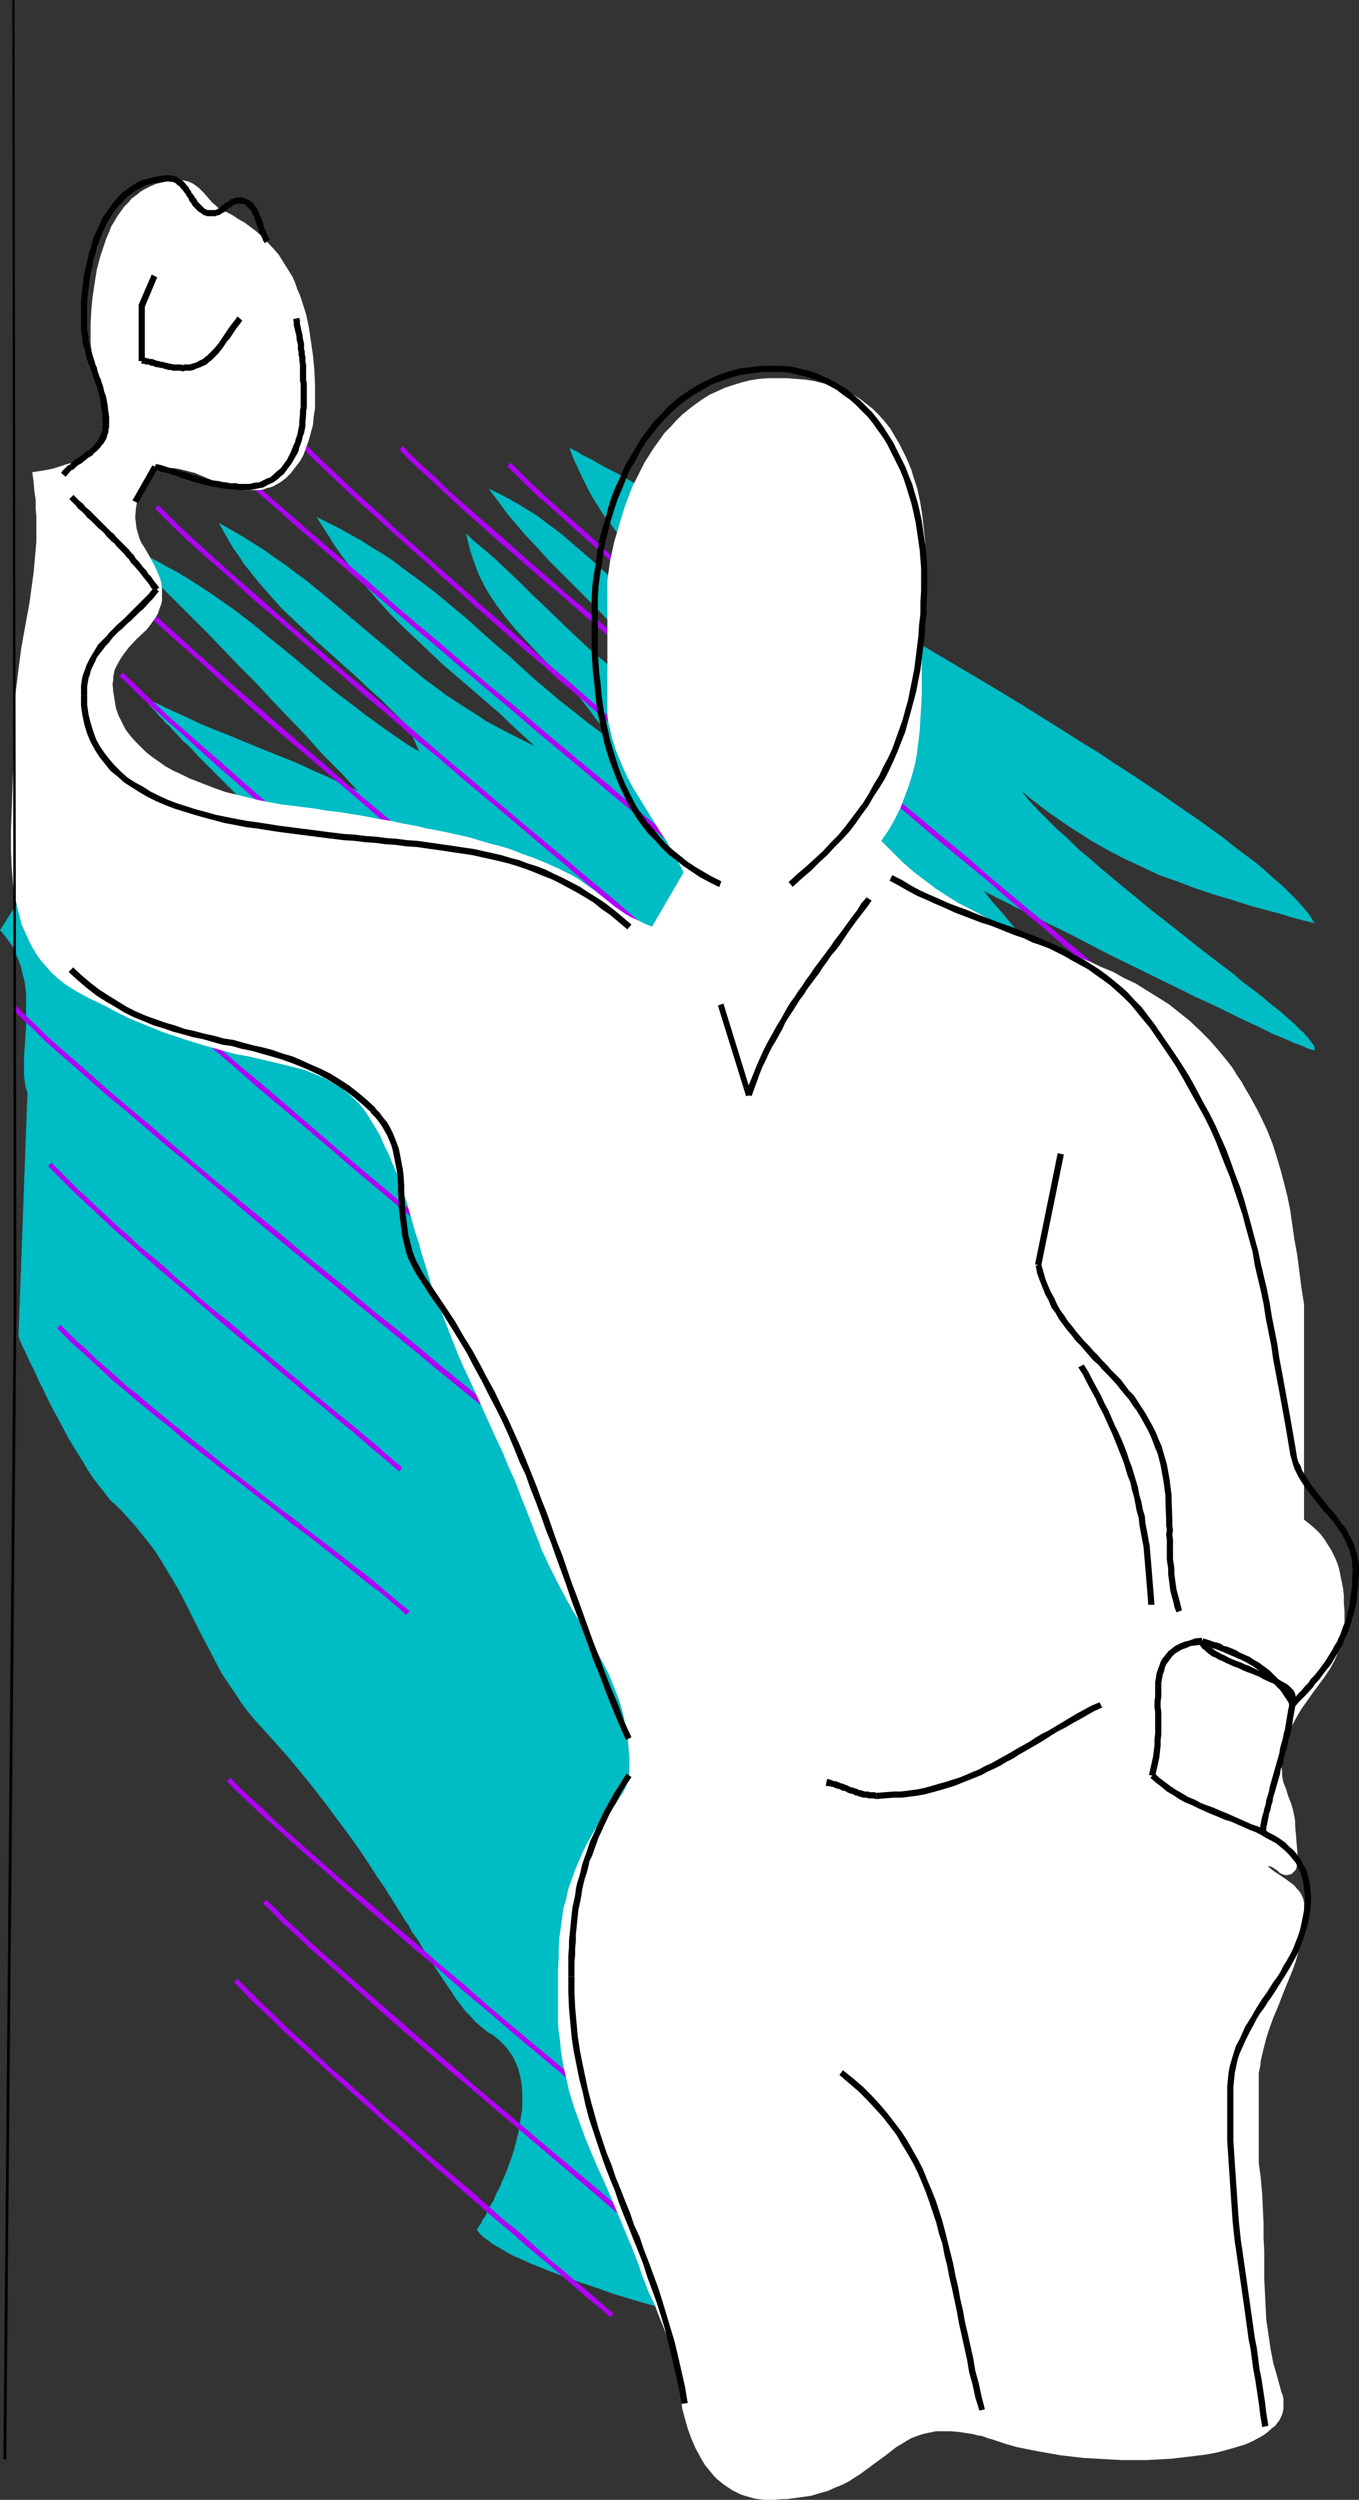 <?xml version="1.0" encoding="UTF-8" standalone="no"?>
<svg
   version="1.0"
   width="84.667mm"
   height="155.711mm"
   id="svg64"
   sodipodi:docname="Hand in Pocket - Leaning.wmf"
   xmlns:inkscape="http://www.inkscape.org/namespaces/inkscape"
   xmlns:sodipodi="http://sodipodi.sourceforge.net/DTD/sodipodi-0.dtd"
   xmlns="http://www.w3.org/2000/svg"
   xmlns:svg="http://www.w3.org/2000/svg">
  <rect width="100%" height="100%" fill="#333333" stroke="none"/>
  <sodipodi:namedview
     id="namedview64"
     pagecolor="#ffffff"
     bordercolor="#000000"
     borderopacity="0.25"
     inkscape:showpageshadow="2"
     inkscape:pageopacity="0.0"
     inkscape:pagecheckerboard="0"
     inkscape:deskcolor="#d1d1d1"
     inkscape:document-units="mm" />
  <defs
     id="defs1">
    <pattern
       id="WMFhbasepattern"
       patternUnits="userSpaceOnUse"
       width="6"
       height="6"
       x="0"
       y="0" />
  </defs>
  <path
     style="fill:#00bcc4;fill-opacity:1;fill-rule:evenodd;stroke:none"
     d="m 134.141,105.519 0.808,2.262 0.97,2.101 0.97,2.101 0.97,1.939 0.97,1.939 1.131,1.939 1.131,1.778 1.131,1.778 1.293,1.616 1.131,1.616 2.586,3.07 2.747,3.07 2.747,2.747 2.909,2.747 2.909,2.909 3.071,2.747 1.455,1.454 1.616,1.454 3.071,3.07 3.232,3.07 3.232,3.393 1.616,1.778 1.616,1.778 -2.586,-0.808 -2.424,-0.97 -2.424,-0.97 -2.263,-0.97 -2.101,-1.131 -2.101,-1.131 -2.101,-1.293 -1.778,-1.293 -1.939,-1.293 -1.778,-1.293 -3.556,-2.909 -3.394,-2.909 -3.232,-3.07 -3.232,-3.07 -3.394,-3.07 -3.394,-2.909 -3.556,-3.07 -1.939,-1.454 -1.939,-1.454 -1.939,-1.454 -2.101,-1.293 -2.101,-1.293 -2.263,-1.293 -2.424,-1.293 -2.424,-1.131 1.455,1.939 1.455,1.939 1.293,1.778 1.455,1.778 2.909,3.393 2.909,3.07 2.747,3.07 2.909,2.909 5.657,5.656 2.747,2.747 2.747,2.909 2.747,3.07 2.586,3.07 1.293,1.616 1.293,1.778 1.293,1.778 1.293,1.778 1.131,1.939 1.293,1.939 1.131,2.101 1.131,2.101 -1.939,-1.131 -1.939,-1.293 -1.778,-1.293 -1.778,-1.131 -3.394,-2.424 -3.232,-2.585 -2.909,-2.424 -2.909,-2.424 -2.747,-2.585 -2.747,-2.585 -5.333,-5.171 -2.747,-2.585 -2.747,-2.747 -2.909,-2.747 -3.071,-2.909 -3.232,-2.747 -1.778,-1.454 -1.616,-1.616 0.485,2.101 0.485,1.939 0.646,1.939 0.646,1.778 0.646,1.778 0.808,1.616 0.808,1.616 0.97,1.616 0.97,1.454 0.97,1.454 2.101,2.747 2.263,2.747 2.424,2.585 2.424,2.585 2.424,2.585 2.586,2.747 2.586,2.585 2.586,2.909 2.424,3.07 1.131,1.616 1.293,1.616 1.131,1.778 1.131,1.778 -2.424,-1.939 -2.424,-1.778 -2.424,-1.939 -2.263,-1.778 -2.263,-1.778 -2.101,-1.778 -4.202,-3.555 -3.879,-3.555 -1.939,-1.778 -1.939,-1.616 -3.879,-3.393 -3.717,-3.393 -3.879,-3.232 -3.879,-3.232 -4.04,-3.07 -4.202,-3.07 -2.101,-1.616 -2.263,-1.454 -2.424,-1.454 -2.263,-1.454 -2.586,-1.454 L 80,124.425 l -2.586,-1.293 -2.909,-1.454 1.455,2.262 1.455,2.262 1.293,2.101 1.455,2.101 1.455,1.939 1.455,1.778 1.455,1.939 1.455,1.778 2.909,3.393 2.909,3.232 3.071,3.07 3.071,2.909 3.071,2.909 3.232,3.07 3.394,2.909 3.394,2.909 3.556,3.07 3.717,3.232 1.778,1.778 1.939,1.778 1.939,1.778 1.939,1.778 -2.909,-1.454 -2.909,-1.454 -2.747,-1.454 -2.747,-1.454 -2.424,-1.616 -2.586,-1.616 -4.687,-3.07 -2.101,-1.616 -2.263,-1.616 -4.202,-3.393 -4.04,-3.393 -4.04,-3.393 -8.081,-6.787 -4.202,-3.555 -4.202,-3.393 -2.263,-1.616 -2.263,-1.778 -2.424,-1.616 -2.424,-1.778 -2.586,-1.616 -2.586,-1.616 -2.747,-1.616 -2.909,-1.616 1.131,2.101 1.131,1.939 1.131,1.939 1.293,1.778 1.131,1.778 1.293,1.616 1.293,1.616 1.293,1.616 2.586,2.909 2.586,2.909 2.747,2.585 2.747,2.585 2.747,2.585 2.909,2.585 3.071,2.747 2.909,2.585 3.071,2.909 3.232,2.909 3.071,3.07 1.616,1.616 1.616,1.778 2.586,5.656 L 96,175.326 l -2.586,-1.778 -2.586,-1.778 -2.424,-1.778 -2.263,-1.616 -2.263,-1.778 -4.525,-3.393 -4.202,-3.393 -1.939,-1.616 -2.101,-1.778 -3.879,-3.232 -4.04,-3.232 -3.879,-3.232 -4.04,-3.07 -4.364,-3.07 -2.101,-1.454 -2.263,-1.454 -2.263,-1.454 -2.424,-1.454 -2.424,-1.293 -2.586,-1.454 -2.586,-1.293 -2.747,-1.293 -2.909,-1.131 -2.909,-1.293 3.232,2.747 3.071,2.909 3.394,3.07 3.394,3.232 3.394,3.393 3.556,3.555 3.556,3.555 3.556,3.717 3.717,3.878 3.879,3.878 3.717,4.04 3.879,4.04 4.04,4.201 3.879,4.363 4.202,4.201 4.04,4.363 -3.556,-1.616 -3.394,-1.616 -3.394,-1.454 -3.071,-1.454 -3.071,-1.293 -2.909,-1.131 -5.98,-2.424 -5.818,-2.424 -2.909,-1.131 -3.071,-1.293 -3.071,-1.454 -3.232,-1.454 -3.394,-1.616 -3.556,-1.616 0.162,0.162 0.162,0.162 0.162,0.323 0.323,0.323 0.323,0.485 0.485,0.646 0.646,0.646 0.646,0.646 0.646,0.808 0.808,0.808 0.808,0.97 0.97,0.808 0.97,1.131 1.131,1.131 0.97,1.131 1.293,1.131 1.131,1.131 1.131,1.293 2.586,2.585 2.747,2.747 2.909,2.909 2.909,2.909 3.071,3.07 6.141,6.14 6.303,6.14 2.909,2.909 2.909,2.909 2.909,2.909 2.747,2.585 2.586,2.585 1.293,1.293 1.131,1.131 1.131,1.131 1.131,1.131 0.97,0.97 0.97,0.97 0.97,0.808 0.808,0.808 0.808,0.808 0.808,0.646 0.646,0.646 0.485,0.646 0.485,0.485 0.485,0.323 0.323,0.323 0.162,0.162 0.162,0.162 v 0.162 l -2.424,-2.262 -2.424,-1.939 -2.424,-2.101 -2.263,-1.939 -2.263,-1.939 -2.263,-1.939 -4.364,-3.717 -4.364,-3.393 -4.202,-3.393 -4.04,-3.232 -4.202,-3.232 -4.364,-3.07 -4.364,-3.07 -4.364,-2.909 -4.687,-2.909 -2.424,-1.454 -2.586,-1.454 -2.424,-1.454 -2.586,-1.454 -2.747,-1.616 -2.747,-1.454 -2.909,-1.454 -2.909,-1.454 0.485,1.778 0.808,1.939 0.808,1.939 0.97,2.101 1.293,2.101 1.293,2.262 1.455,2.262 1.455,2.262 1.778,2.424 1.616,2.262 1.939,2.424 1.939,2.424 4.04,4.848 4.202,4.686 4.364,4.686 4.525,4.686 2.101,2.101 2.263,2.101 2.101,2.101 2.101,1.939 1.939,1.939 1.939,1.778 1.939,1.778 1.778,1.616 1.778,1.454 1.616,1.293 1.616,1.293 1.293,0.97 -2.424,-1.454 -2.424,-1.454 -2.263,-1.454 -2.101,-1.616 -2.101,-1.454 -1.939,-1.454 -1.939,-1.616 L 64,231.398 l -3.556,-3.07 -3.556,-3.07 -3.394,-3.07 -3.556,-3.07 -3.556,-2.909 -1.778,-1.454 -1.939,-1.454 -1.939,-1.454 -2.101,-1.293 -2.101,-1.293 -2.263,-1.293 L 32,206.837 l -2.424,-1.293 -2.586,-1.131 -2.586,-0.97 -2.909,-1.131 -2.909,-0.97 -3.071,-0.808 -3.232,-0.808 L 0,218.956 l 0.97,1.131 0.97,1.293 0.808,1.131 0.646,1.131 0.485,1.293 0.485,1.131 0.485,1.293 0.323,1.293 0.323,1.293 0.323,1.293 0.323,2.585 v 2.585 2.585 2.585 l -0.162,2.585 -0.162,2.424 -0.162,2.262 v 2.424 2.101 l 0.323,2.101 0.162,0.808 0.323,0.97 -2.101,57.203 v 0.162 l 0.162,0.485 0.162,0.485 0.323,0.646 0.323,0.808 0.485,0.97 0.485,0.97 0.485,1.131 0.646,1.293 0.646,1.293 0.646,1.454 0.646,1.454 0.808,1.454 0.646,1.454 1.616,3.232 1.778,3.232 L 16,338.372 l 1.939,3.232 1.939,3.07 0.808,1.454 0.97,1.454 0.97,1.293 0.97,1.293 0.97,1.131 0.808,1.131 0.808,0.97 0.97,0.808 1.616,1.616 1.616,1.778 1.455,1.616 1.293,1.616 1.293,1.616 1.293,1.616 1.131,1.616 1.131,1.778 1.939,3.232 1.939,3.232 1.778,3.393 1.616,3.232 0.808,1.616 0.808,1.616 1.778,3.393 1.778,3.393 1.778,3.393 2.263,3.393 1.131,1.616 1.131,1.778 1.293,1.778 1.455,1.778 1.455,1.616 1.616,1.778 2.586,2.909 2.586,2.909 2.424,2.909 2.424,2.909 2.263,2.909 2.263,2.909 2.101,2.909 2.101,2.747 2.101,2.909 1.939,2.747 1.778,2.747 1.778,2.747 1.778,2.585 1.616,2.585 1.616,2.585 1.616,2.585 0.808,1.131 0.646,1.293 1.616,2.262 0.646,1.131 0.646,1.131 1.455,2.101 1.293,2.101 1.293,1.939 1.293,1.939 1.131,1.616 1.131,1.778 1.131,1.454 1.131,1.454 1.131,1.131 0.97,1.131 1.131,0.97 0.97,0.808 0.97,0.808 0.97,0.485 0.808,0.646 0.808,0.646 0.646,0.646 0.646,0.646 0.646,0.646 0.485,0.808 0.646,0.808 0.808,1.616 0.646,1.616 0.485,1.778 0.323,1.778 0.162,1.939 v 1.939 1.939 l -0.323,1.939 -0.323,1.939 -0.323,1.939 -0.485,1.939 -0.485,1.939 -0.646,1.939 -0.646,1.778 -0.646,1.778 -0.808,1.778 -0.646,1.616 -0.808,1.454 -0.646,1.616 -0.808,1.293 -0.646,1.293 -0.485,1.131 -0.646,0.808 -0.323,0.808 -0.485,0.646 -0.323,0.485 -0.162,0.323 v 0.162 0 l 0.646,0.808 0.808,0.808 1.131,0.808 1.293,0.97 1.455,0.808 1.616,0.97 1.778,0.97 1.939,0.808 2.101,0.97 2.424,0.97 2.424,0.97 2.586,0.97 2.586,0.97 2.909,0.97 2.909,0.97 3.071,1.131 3.232,0.97 3.232,0.97 3.394,0.97 3.394,0.97 3.556,0.97 3.556,0.97 7.273,2.101 7.596,1.939 7.596,1.939 15.515,3.717 7.758,1.778 7.596,1.778 7.596,1.778 3.717,0.808 3.556,0.646 3.556,0.808 3.394,0.808 3.394,0.646 3.394,0.808 3.232,0.646 3.071,0.646 3.071,0.646 2.909,0.646 2.747,0.485 2.747,0.485 2.424,0.646 2.424,0.485 2.263,0.485 1.939,0.323 1.939,0.323 1.778,0.485 1.455,0.162 1.455,0.323 1.131,0.323 0.97,0.162 0.808,0.162 h 0.646 l 0.323,0.162 v 0 h 0.162 l -1.131,-0.646 -1.131,-0.808 -1.293,-0.97 -1.293,-0.97 -1.455,-1.131 -1.616,-1.293 -1.616,-1.293 -1.616,-1.293 -1.939,-1.454 -1.939,-1.616 -1.939,-1.616 -2.101,-1.778 -2.101,-1.778 -2.263,-1.778 -2.263,-1.939 -2.263,-1.939 -2.424,-2.101 -2.424,-2.101 -2.586,-2.101 -2.424,-2.101 -5.333,-4.525 -5.333,-4.525 -5.495,-4.686 -5.495,-4.686 -5.657,-4.848 -5.657,-4.848 -5.657,-4.848 -5.495,-4.686 -5.657,-4.686 -5.333,-4.686 -5.333,-4.363 -2.586,-2.101 -2.586,-2.262 -2.586,-1.939 -2.424,-2.101 -2.424,-1.939 -2.263,-1.939 -2.424,-1.778 -2.101,-1.778 -2.263,-1.616 -2.101,-1.616 -1.939,-1.616 -1.939,-1.454 -1.778,-1.293 -1.778,-1.293 -1.778,-1.293 -1.616,-0.97 -1.455,-1.131 -1.293,-0.808 -1.293,-0.808 -1.293,-0.646 -0.97,-0.485 -0.97,-0.485 -1.293,-0.485 -1.131,-0.646 -1.131,-0.485 -0.808,-0.646 -0.97,-0.485 -0.646,-0.646 -0.646,-0.485 -0.646,-0.646 -0.485,-0.485 -0.323,-0.485 -0.323,-0.646 -0.162,-0.646 -0.162,-0.485 v -0.646 -0.646 l 0.162,-0.485 0.162,-0.646 0.162,-0.646 0.323,-0.485 0.323,-0.646 0.808,-1.293 1.131,-1.293 1.131,-1.293 1.455,-1.454 1.455,-1.454 1.455,-1.454 1.778,-1.454 1.616,-1.616 1.616,-1.778 1.778,-1.616 1.616,-1.939 1.616,-1.778 1.616,-1.939 1.293,-2.101 1.293,-2.101 1.131,-2.262 0.97,-2.424 0.485,-1.131 0.323,-1.293 0.162,-1.293 0.323,-1.293 0.162,-1.293 v -1.293 l 0.162,-1.454 -0.162,-1.293 -0.162,-1.454 -0.162,-1.454 L 144,363.095 l 0.323,-1.454 0.162,-1.454 0.162,-1.293 v -1.454 l -0.162,-1.454 -0.162,-1.293 -0.162,-1.454 -0.323,-1.454 -0.323,-1.293 -0.485,-1.454 -0.97,-2.747 -1.293,-2.585 -1.455,-2.747 -1.616,-2.585 -1.616,-2.747 -1.939,-2.585 -1.939,-2.585 -4.202,-5.171 -2.101,-2.585 -2.101,-2.585 -1.939,-2.585 -2.101,-2.424 -1.778,-2.585 -1.939,-2.424 -1.616,-2.585 -1.455,-2.424 -1.455,-2.424 -1.131,-2.585 -0.323,-1.131 -0.485,-1.293 -0.323,-1.131 -0.323,-1.293 -0.162,-1.131 -0.162,-1.293 v -1.131 -1.293 l 0.162,-1.131 0.162,-1.131 0.323,-1.293 0.323,-1.293 0.485,-1.131 0.646,-1.131 0.646,-1.293 0.808,-1.131 1.455,-2.101 1.455,-1.778 1.616,-1.939 1.455,-1.616 1.455,-1.778 1.616,-1.616 1.455,-1.454 1.616,-1.454 3.071,-2.747 3.232,-2.585 3.071,-2.585 3.394,-2.262 6.465,-4.848 3.394,-2.424 3.394,-2.585 3.394,-2.747 3.394,-2.909 1.616,-1.454 1.778,-1.616 1.778,-1.778 1.616,-1.778 2.263,-2.424 1.939,-2.262 1.616,-2.424 1.616,-2.424 1.616,-2.262 1.293,-2.424 1.293,-2.424 1.131,-2.424 2.101,-4.848 2.101,-5.171 1.131,-2.747 1.131,-2.747 1.131,-2.909 1.293,-2.909 3.394,2.101 3.394,1.939 3.232,2.101 3.232,2.101 3.071,2.101 3.071,2.101 2.909,2.262 3.071,2.101 5.657,4.201 5.495,4.363 5.333,4.363 5.172,4.363 5.01,4.201 4.848,4.363 9.859,8.888 4.687,4.363 4.848,4.363 5.01,4.363 4.848,4.363 v 0 -0.323 l -0.162,-0.162 -0.162,-0.323 -0.323,-0.646 -0.646,-0.97 -0.646,-0.97 -0.808,-1.293 -0.97,-1.454 -1.131,-1.454 -1.131,-1.616 -1.131,-1.778 -1.455,-1.939 -1.455,-1.939 -1.455,-1.939 -1.455,-2.101 -3.232,-4.363 -6.626,-8.888 -3.394,-4.363 -1.616,-2.101 -1.616,-1.939 -1.616,-2.101 -1.455,-1.939 -1.455,-1.778 -1.455,-1.778 -1.293,-1.454 -1.293,-1.454 -1.131,-1.454 -0.97,-1.131 v 0 l 0.323,0.162 0.162,0.162 0.485,0.162 0.323,0.162 0.646,0.323 0.646,0.323 0.808,0.485 0.808,0.323 0.97,0.485 0.97,0.485 1.131,0.646 1.131,0.485 1.131,0.646 1.293,0.646 1.293,0.646 1.455,0.646 1.455,0.808 3.071,1.454 3.232,1.616 3.394,1.778 3.394,1.778 3.556,1.778 7.273,3.555 7.273,3.555 3.556,1.778 3.556,1.616 3.394,1.616 3.232,1.616 3.071,1.454 1.455,0.646 1.293,0.646 1.293,0.646 1.293,0.646 1.293,0.485 1.131,0.485 1.131,0.485 0.97,0.485 0.97,0.323 0.808,0.323 0.808,0.323 0.646,0.323 0.485,0.162 0.485,0.162 0.485,0.162 h 0.162 0.162 0.162 l -0.162,-0.323 v -0.485 l -0.162,-0.323 -0.323,-0.485 -0.323,-0.323 -0.323,-0.485 -0.485,-0.646 -0.485,-0.485 -0.485,-0.646 -0.646,-0.485 -0.646,-0.646 -0.808,-0.808 -0.646,-0.646 -0.808,-0.646 -1.778,-1.616 -2.101,-1.616 -2.101,-1.778 -2.263,-1.778 -2.424,-1.778 -2.424,-2.101 -2.586,-1.939 -2.747,-2.101 -2.747,-2.101 -5.657,-4.525 -5.818,-4.525 -5.657,-4.686 -5.657,-4.686 -2.747,-2.424 -2.747,-2.262 -2.424,-2.424 -2.586,-2.262 -2.263,-2.262 -2.263,-2.262 -2.101,-2.262 -1.778,-2.262 2.101,1.778 2.101,1.616 2.101,1.616 2.101,1.454 2.101,1.454 1.939,1.293 2.101,1.293 1.939,1.293 4.04,2.262 4.04,2.101 3.879,1.778 4.04,1.939 4.202,1.454 4.202,1.616 4.364,1.454 4.364,1.293 4.525,1.454 4.848,1.293 2.424,0.646 2.586,0.808 2.424,0.646 2.747,0.646 -0.485,-0.485 -0.323,-0.646 -0.97,-1.454 -1.293,-1.454 -1.293,-1.454 -1.616,-1.616 -1.616,-1.616 -2.101,-1.778 -1.939,-1.778 -2.263,-1.939 -2.424,-1.778 -2.586,-1.939 -2.586,-2.101 -2.909,-2.101 -2.909,-2.101 -3.071,-2.101 -3.071,-2.101 -3.232,-2.262 -3.394,-2.262 -3.394,-2.262 -3.556,-2.262 -3.556,-2.424 -3.717,-2.262 -7.434,-4.686 -7.758,-4.848 -7.758,-4.686 -15.838,-9.372 -7.919,-4.525 -7.758,-4.525 -3.717,-2.262 -3.879,-2.101 -3.717,-2.101 -3.717,-2.101 -3.556,-2.101 -3.556,-1.939 -3.394,-1.939 -3.394,-1.778 -3.232,-1.939 -3.232,-1.616 -3.071,-1.778 -2.909,-1.616 -2.747,-1.616 -2.747,-1.454 -2.586,-1.293 -2.263,-1.293 -2.263,-1.293 -2.101,-1.131 -1.939,-0.97 -1.778,-0.97 -1.616,-0.97 -1.293,-0.646 -0.646,-0.323 -0.646,-0.323 -0.485,-0.323 -0.808,-0.485 -0.485,-0.162 -0.162,-0.162 -0.323,-0.162 -0.323,-0.162 v 0 z"
     id="path1" />
  <path
     style="fill:#af02f7;fill-opacity:1;fill-rule:evenodd;stroke:none"
     d="m 266.343,234.469 -2.101,-1.939 -2.747,-2.262 -3.071,-2.585 -3.394,-2.909 -3.879,-3.232 -4.202,-3.555 -4.525,-3.717 -4.848,-4.04 -5.01,-4.201 -5.172,-4.525 -5.495,-4.525 -17.293,-14.382 -5.818,-5.009 -11.798,-10.019 -5.98,-5.009 -5.657,-4.848 -5.818,-4.848 -5.495,-4.848 -5.495,-4.686 -5.172,-4.525 -5.01,-4.363 -4.848,-4.04 -4.364,-4.04 -4.202,-3.717 -3.879,-3.393 -3.394,-3.07 -2.909,-2.747 -2.586,-2.585 -1.939,-1.939 -0.808,0.808 1.939,1.939 2.586,2.585 2.909,2.747 3.556,3.07 3.717,3.393 4.202,3.717 4.525,4.04 4.687,4.201 5.01,4.363 5.333,4.525 5.333,4.525 5.495,4.848 5.818,4.848 5.818,5.009 5.818,5.009 11.96,10.019 5.818,4.848 17.131,14.543 5.495,4.525 5.333,4.363 5.01,4.363 4.687,3.878 4.687,3.878 4.04,3.555 3.879,3.232 3.556,2.909 3.071,2.585 2.586,2.101 2.263,1.939 z"
     id="path2" />
  <path
     style="fill:#af02f7;fill-opacity:1;fill-rule:evenodd;stroke:none"
     d="m 240.97,230.591 -2.101,-1.939 -2.747,-2.101 -2.909,-2.585 -3.556,-2.909 -3.879,-3.393 -4.202,-3.393 -4.525,-3.878 -4.848,-3.878 -5.01,-4.363 -5.172,-4.363 -5.495,-4.525 -5.657,-4.686 -11.475,-9.857 -5.98,-4.848 -5.818,-5.009 -5.98,-5.009 -5.818,-5.009 -5.818,-5.009 -5.818,-4.848 -5.495,-4.848 -5.495,-4.525 -5.172,-4.525 -5.01,-4.363 -4.687,-4.201 -4.525,-3.878 -4.202,-3.717 -3.879,-3.393 -3.232,-3.232 -3.071,-2.747 -2.586,-2.424 -1.939,-2.101 -0.808,0.808 1.939,2.101 2.586,2.424 3.071,2.747 3.394,3.232 3.717,3.393 4.202,3.717 4.525,4.04 4.687,4.04 5.01,4.363 5.333,4.525 5.333,4.686 5.657,4.848 5.657,4.848 5.818,4.848 5.818,5.009 5.98,5.009 5.98,5.009 5.818,5.009 11.636,9.695 5.495,4.686 5.495,4.525 5.333,4.525 5.01,4.201 4.848,4.04 4.525,3.717 4.04,3.555 4.04,3.232 3.394,2.909 3.071,2.585 2.586,2.262 2.263,1.939 z"
     id="path3" />
  <path
     style="fill:#af02f7;fill-opacity:1;fill-rule:evenodd;stroke:none"
     d="m 173.737,194.717 -2.101,-1.778 -2.424,-1.939 -2.424,-2.262 -5.657,-4.848 -3.071,-2.585 -3.232,-2.909 -3.556,-2.909 -3.394,-3.07 -3.717,-3.07 -3.717,-3.232 -3.879,-3.393 -3.879,-3.393 -4.04,-3.393 -3.879,-3.555 -11.96,-10.342 -3.879,-3.555 -3.879,-3.393 -3.879,-3.393 -3.717,-3.393 -3.717,-3.232 -3.394,-3.232 -3.394,-3.07 -3.232,-2.909 -3.071,-2.909 -2.747,-2.585 -2.747,-2.585 -2.424,-2.424 -4.04,-4.04 -0.808,0.808 4.04,4.04 2.424,2.424 2.747,2.585 2.747,2.585 3.071,2.909 3.232,2.909 3.394,3.07 3.556,3.232 3.556,3.232 3.879,3.393 3.717,3.393 3.879,3.393 3.879,3.555 11.96,10.503 4.04,3.393 3.879,3.555 4.04,3.393 3.717,3.232 3.717,3.232 3.717,3.232 3.556,3.07 3.394,2.909 3.232,2.747 3.071,2.747 5.818,4.848 2.424,2.101 2.263,1.939 2.101,1.778 z"
     id="path4" />
  <path
     style="fill:#af02f7;fill-opacity:1;fill-rule:evenodd;stroke:none"
     d="m 188.606,222.996 -2.263,-1.939 -2.586,-2.101 -3.071,-2.747 -3.394,-2.909 -3.879,-3.232 -4.202,-3.393 -4.525,-3.878 -4.848,-4.04 -5.01,-4.201 -5.333,-4.363 -5.333,-4.686 -5.657,-4.686 -5.818,-4.848 -5.818,-4.848 -5.818,-5.009 -5.98,-4.848 -5.818,-5.009 -5.98,-5.171 -5.818,-4.848 -5.657,-4.848 -5.495,-4.848 -5.495,-4.686 -5.333,-4.525 -4.848,-4.201 -4.848,-4.201 -4.364,-3.878 -8.081,-7.11 -3.394,-3.232 -2.909,-2.747 -2.586,-2.424 -2.101,-2.101 -0.808,0.808 2.101,2.101 2.586,2.424 2.909,2.747 3.556,3.232 7.919,7.11 4.525,3.878 4.687,4.201 5.01,4.363 5.333,4.525 5.333,4.686 5.495,4.686 5.818,5.009 5.818,4.848 5.818,5.009 5.98,5.009 5.98,5.009 5.818,5.009 5.818,4.848 5.818,4.848 5.495,4.686 5.495,4.525 5.333,4.525 5.01,4.201 4.687,3.878 4.525,3.878 4.202,3.555 3.879,3.232 3.556,2.909 3.071,2.585 2.586,2.262 2.101,1.939 z"
     id="path5" />
  <path
     style="fill:#af02f7;fill-opacity:1;fill-rule:evenodd;stroke:none"
     d="m 183.434,244.487 -2.101,-1.778 -2.586,-2.262 -3.071,-2.585 -3.556,-2.909 -3.879,-3.232 -4.202,-3.555 -4.525,-3.878 -4.687,-3.878 -5.172,-4.201 -5.172,-4.525 -5.495,-4.525 -5.495,-4.686 -5.818,-4.848 -5.818,-4.848 -11.798,-10.019 -5.98,-5.009 -5.818,-5.009 -5.818,-5.009 -5.657,-4.848 -5.657,-4.686 -5.333,-4.686 -5.333,-4.525 -5.01,-4.363 -4.687,-4.201 -4.525,-3.878 -4.202,-3.717 -3.717,-3.393 -3.394,-3.07 -3.071,-2.909 -2.424,-2.424 -2.101,-2.101 -0.808,0.808 2.101,2.101 2.424,2.424 3.071,2.909 3.394,3.07 3.879,3.393 4.202,3.717 4.364,4.04 4.848,4.04 5.01,4.363 5.172,4.525 5.495,4.686 5.495,4.848 5.818,4.848 5.657,5.009 5.98,4.848 5.98,5.171 11.798,9.857 5.657,4.848 5.818,4.848 5.657,4.848 5.333,4.525 5.333,4.363 5.01,4.201 4.848,4.04 4.525,3.878 4.202,3.393 3.879,3.232 3.394,2.909 3.071,2.747 2.586,2.101 2.263,1.939 z"
     id="path6" />
  <path
     style="fill:#af02f7;fill-opacity:1;fill-rule:evenodd;stroke:none"
     d="m 178.424,266.141 -2.101,-1.939 -2.747,-2.262 -3.071,-2.585 -3.394,-2.909 -3.879,-3.232 -4.202,-3.555 -4.525,-3.717 -4.848,-4.04 -5.01,-4.201 -5.172,-4.525 -5.495,-4.525 -5.657,-4.686 -5.657,-4.848 -5.818,-4.848 -11.798,-10.019 -5.98,-5.009 -5.818,-5.009 -5.818,-4.848 -5.818,-4.848 -5.495,-4.848 -5.495,-4.686 -5.172,-4.525 -5.01,-4.363 -4.687,-4.04 -4.525,-4.04 -4.202,-3.717 -3.717,-3.393 -3.394,-3.07 -3.071,-2.747 -2.424,-2.585 -2.101,-1.939 -0.808,0.808 2.101,1.939 2.424,2.585 3.071,2.747 3.394,3.07 3.879,3.393 4.04,3.717 4.525,4.04 4.687,4.201 5.01,4.363 5.333,4.525 5.333,4.525 5.657,4.848 5.657,4.848 5.818,5.009 5.98,5.009 5.818,5.009 11.798,9.857 5.818,5.009 5.818,4.848 5.495,4.686 5.495,4.525 5.333,4.525 5.01,4.201 4.848,3.878 4.525,3.878 4.202,3.393 3.717,3.393 3.556,2.909 3.071,2.585 2.586,2.101 2.263,1.939 z"
     id="path7" />
  <path
     style="fill:#af02f7;fill-opacity:1;fill-rule:evenodd;stroke:none"
     d="m 175.03,283.916 -2.101,-1.939 -2.747,-2.262 -2.909,-2.585 -3.556,-2.909 -3.879,-3.232 -4.202,-3.555 -4.525,-3.717 -4.848,-4.04 -5.01,-4.201 -5.172,-4.525 -5.495,-4.525 -5.657,-4.686 -11.475,-9.695 -5.98,-5.009 -5.818,-5.009 -5.98,-5.009 -5.818,-5.009 -5.818,-4.848 -5.818,-5.009 -5.495,-4.686 -5.495,-4.686 -5.172,-4.525 -5.01,-4.363 -4.687,-4.201 -4.525,-3.878 -4.202,-3.717 -3.879,-3.393 -3.232,-3.07 -3.071,-2.909 -2.424,-2.424 -2.101,-1.939 -0.808,0.808 2.101,1.939 2.424,2.424 3.071,2.909 3.394,3.07 3.879,3.393 4.04,3.717 4.525,4.04 4.687,4.04 5.01,4.525 5.333,4.363 5.333,4.686 5.657,4.848 5.657,4.848 5.818,5.009 5.818,4.848 5.98,5.171 5.98,4.848 5.818,5.009 11.636,9.695 5.495,4.848 5.495,4.525 5.333,4.363 5.01,4.363 4.848,3.878 4.525,3.878 4.202,3.555 3.879,3.232 3.394,2.909 3.071,2.585 2.586,2.101 2.263,1.939 z"
     id="path8" />
  <path
     style="fill:#af02f7;fill-opacity:1;fill-rule:evenodd;stroke:none"
     d="m 170.828,309.609 -2.101,-1.939 -2.747,-2.101 -2.909,-2.747 -3.556,-2.909 -3.879,-3.232 -4.202,-3.393 -4.525,-3.878 -4.848,-4.04 -5.01,-4.201 -5.172,-4.363 -5.495,-4.525 -17.131,-14.543 -5.98,-5.009 -11.798,-9.857 -11.636,-10.019 -5.818,-4.848 -5.495,-4.848 -5.495,-4.686 -5.333,-4.363 -4.848,-4.363 L 48,205.544 l -4.364,-3.878 -4.202,-3.717 -3.879,-3.393 -3.394,-3.232 -2.909,-2.747 -2.586,-2.424 -1.939,-2.101 -0.97,0.808 2.101,2.101 2.586,2.424 2.909,2.747 3.556,3.232 3.717,3.393 4.202,3.717 4.525,4.04 4.687,4.04 5.01,4.363 5.333,4.525 5.333,4.686 5.657,4.848 5.657,4.848 11.636,9.857 11.96,10.019 5.818,5.009 17.131,14.382 5.495,4.525 5.333,4.525 5.01,4.201 4.848,4.04 4.525,3.717 4.202,3.555 3.879,3.232 3.394,2.909 3.071,2.585 2.586,2.262 2.263,1.939 z"
     id="path9" />
  <path
     style="fill:#af02f7;fill-opacity:1;fill-rule:evenodd;stroke:none"
     d="m 158.222,336.594 -2.263,-1.778 -2.586,-2.262 -3.071,-2.585 -3.394,-2.909 -3.879,-3.232 -4.202,-3.555 -4.525,-3.878 -4.848,-3.878 -5.01,-4.201 -5.333,-4.525 -5.495,-4.525 -5.495,-4.686 -11.636,-9.857 -5.818,-4.848 -5.98,-5.009 -5.98,-5.009 -11.636,-10.019 -5.657,-4.848 -5.657,-4.686 -5.333,-4.686 -5.333,-4.525 -5.01,-4.363 -4.687,-4.201 -4.525,-3.878 -4.202,-3.717 -3.717,-3.393 -3.394,-3.232 -3.071,-2.747 -2.424,-2.424 -2.101,-2.101 -0.808,0.808 2.101,2.101 2.424,2.424 3.071,2.747 3.394,3.232 3.879,3.393 4.202,3.717 4.364,4.04 4.848,4.04 5.01,4.363 5.172,4.525 5.495,4.686 5.495,4.848 5.818,4.848 11.636,9.857 5.98,5.171 5.818,4.848 5.98,5.009 11.475,9.695 5.657,4.686 5.495,4.686 5.172,4.363 5.01,4.201 4.848,4.04 4.525,3.878 4.202,3.393 3.879,3.232 3.556,2.909 2.909,2.747 2.747,2.101 2.101,1.939 z"
     id="path10" />
  <path
     style="fill:#af02f7;fill-opacity:1;fill-rule:evenodd;stroke:none"
     d="m 139.96,351.461 -2.101,-1.939 -2.586,-2.101 -2.909,-2.424 -3.394,-2.747 -3.556,-3.07 -3.879,-3.232 -18.263,-14.866 -5.01,-4.201 -5.172,-4.201 -5.333,-4.201 -5.333,-4.525 -10.99,-8.888 -5.333,-4.525 -5.495,-4.525 -5.333,-4.363 -5.333,-4.363 -5.172,-4.363 -5.01,-4.201 -4.848,-4.201 -4.687,-3.878 -4.364,-3.717 -4.202,-3.717 -3.879,-3.393 -3.556,-3.07 -3.232,-2.909 -2.747,-2.747 -2.586,-2.424 -1.939,-1.939 -0.808,0.808 1.939,1.939 2.586,2.424 2.747,2.747 3.232,2.909 3.556,3.07 4.04,3.555 4.04,3.555 4.525,3.717 4.687,4.04 4.687,4.04 5.172,4.201 5.172,4.363 5.172,4.363 5.333,4.525 5.495,4.525 5.495,4.525 10.828,8.888 5.333,4.363 5.333,4.363 5.172,4.201 5.01,4.201 18.263,14.866 4.04,3.232 3.556,3.07 3.394,2.585 2.747,2.585 2.586,2.101 2.263,1.778 z"
     id="path11" />
  <path
     style="fill:#af02f7;fill-opacity:1;fill-rule:evenodd;stroke:none"
     d="m 94.707,345.482 -1.939,-1.616 -2.101,-1.778 -2.101,-1.939 -2.424,-1.939 -2.424,-2.101 -2.424,-1.939 -5.333,-4.363 -2.747,-2.262 -2.747,-2.424 -2.747,-2.262 -2.909,-2.424 -2.909,-2.424 -2.909,-2.424 -2.909,-2.585 -2.909,-2.424 -3.071,-2.424 -2.909,-2.424 -2.909,-2.585 -2.909,-2.424 -2.747,-2.585 -2.909,-2.424 -2.747,-2.262 -2.586,-2.424 -2.586,-2.262 -2.586,-2.424 -4.848,-4.525 L 18.101,279.714 16,277.614 l -3.879,-3.878 -0.808,0.808 3.879,3.878 2.101,2.101 2.263,2.101 4.848,4.525 2.586,2.424 2.586,2.262 2.747,2.424 2.747,2.424 2.747,2.424 2.909,2.424 2.909,2.424 2.909,2.585 2.909,2.424 2.909,2.585 2.909,2.424 2.909,2.424 3.071,2.424 2.909,2.585 2.747,2.262 2.909,2.424 2.747,2.262 2.747,2.262 5.172,4.363 2.586,2.101 2.424,2.101 2.263,1.939 2.101,1.778 2.101,1.778 2.101,1.778 z"
     id="path12" />
  <path
     style="fill:#af02f7;fill-opacity:1;fill-rule:evenodd;stroke:none"
     d="m 96.485,379.254 -2.101,-1.616 -2.101,-1.778 -2.101,-1.778 -2.263,-1.939 -2.424,-1.939 -2.586,-1.939 -2.424,-1.939 -2.747,-2.101 -2.747,-2.101 -2.747,-2.101 -2.747,-2.262 -2.909,-2.101 -5.818,-4.525 -5.818,-4.525 -2.909,-2.262 -2.909,-2.424 -2.909,-2.262 -2.747,-2.262 -2.909,-2.262 -2.747,-2.262 -2.747,-2.262 -2.586,-2.262 -2.747,-2.101 -2.424,-2.262 -2.424,-2.101 -2.424,-2.101 -2.101,-2.101 -2.263,-1.939 -1.939,-1.939 -1.939,-1.939 -0.808,0.808 1.939,1.939 1.939,1.939 2.263,1.939 2.263,2.101 2.263,2.101 2.424,2.262 2.586,2.101 2.586,2.262 2.747,2.262 2.586,2.101 2.909,2.262 2.747,2.424 2.909,2.262 2.909,2.262 2.909,2.262 2.909,2.262 5.818,4.525 5.818,4.525 2.747,2.262 2.909,2.101 2.747,2.101 2.586,2.101 2.747,2.101 2.586,2.101 2.424,1.939 2.424,1.939 2.424,1.778 2.101,1.778 2.101,1.778 1.939,1.778 z"
     id="path13" />
  <path
     style="fill:#af02f7;fill-opacity:1;fill-rule:evenodd;stroke:none"
     d="m 200.404,544.077 -2.101,-1.939 -2.747,-2.101 -2.909,-2.585 -3.556,-3.07 -3.879,-3.232 -4.202,-3.393 -4.525,-3.878 -4.848,-3.878 -5.01,-4.363 -5.172,-4.363 -5.495,-4.525 -5.657,-4.848 -5.657,-4.848 -5.818,-4.848 -5.98,-5.009 -5.818,-4.848 -5.98,-5.009 -5.98,-5.009 -5.657,-5.009 -5.818,-4.848 -5.495,-4.848 -5.495,-4.686 -5.172,-4.525 -5.01,-4.201 -4.848,-4.201 -4.364,-3.878 -8.081,-7.11 -3.232,-3.232 -3.071,-2.747 -2.586,-2.424 -1.939,-2.101 -0.808,0.808 1.939,2.101 2.586,2.424 2.909,2.747 3.556,3.232 7.919,7.11 4.525,3.878 4.687,4.201 5.01,4.363 5.333,4.525 5.333,4.686 5.657,4.686 5.657,5.009 5.818,4.848 5.818,5.009 5.98,5.009 5.98,5.009 5.818,5.009 5.818,4.848 5.818,4.848 5.495,4.686 5.495,4.525 5.333,4.525 5.01,4.201 4.848,4.04 4.525,3.717 4.04,3.555 3.879,3.232 3.556,2.909 3.071,2.585 2.586,2.262 2.263,1.939 z"
     id="path14" />
  <path
     style="fill:#af02f7;fill-opacity:1;fill-rule:evenodd;stroke:none"
     d="m 208.97,572.841 -2.263,-1.939 -2.586,-2.262 -3.071,-2.585 -3.556,-2.909 -3.879,-3.232 -4.202,-3.555 -4.525,-3.717 -4.687,-4.04 -5.01,-4.201 -5.333,-4.363 -5.495,-4.686 -17.131,-14.382 -5.818,-5.009 -11.96,-10.019 -11.636,-9.857 L 112,491.237 l -5.495,-4.848 -5.495,-4.686 -5.172,-4.525 -5.01,-4.363 -4.687,-4.04 -4.525,-4.04 -4.202,-3.717 -3.717,-3.232 -3.394,-3.232 -3.071,-2.747 -2.424,-2.585 -2.101,-1.939 -0.808,0.808 2.101,1.939 2.424,2.585 3.071,2.747 3.394,3.232 3.717,3.232 4.202,3.717 4.525,4.04 4.687,4.201 5.01,4.363 5.333,4.525 5.333,4.686 5.657,4.686 5.657,4.848 11.798,10.019 11.798,10.019 5.818,5.009 17.293,14.382 5.333,4.525 5.333,4.363 5.01,4.363 4.848,3.878 4.525,3.878 4.202,3.555 3.879,3.232 3.394,2.909 3.071,2.585 2.586,2.262 2.263,1.778 z"
     id="path15" />
  <path
     style="fill:#af02f7;fill-opacity:1;fill-rule:evenodd;stroke:none"
     d="m 144.485,544.724 -2.101,-1.778 -2.101,-1.939 -2.263,-1.939 -2.424,-1.939 -2.586,-2.262 -2.747,-2.262 -2.747,-2.424 -2.747,-2.424 -2.909,-2.585 -3.071,-2.424 -3.071,-2.747 -3.071,-2.747 -3.232,-2.747 -3.232,-2.747 -3.232,-2.747 -3.071,-2.747 -6.465,-5.656 -3.232,-2.747 -3.071,-2.909 -3.071,-2.747 -3.071,-2.747 -3.071,-2.585 -2.909,-2.747 -2.747,-2.585 -5.333,-4.848 -2.424,-2.424 -2.424,-2.262 -2.263,-2.262 -1.939,-1.939 -1.939,-1.939 -0.808,0.808 1.939,1.939 1.939,2.101 2.263,2.101 2.424,2.262 2.424,2.424 5.333,4.848 2.909,2.585 2.909,2.747 2.909,2.585 3.071,2.747 3.071,2.747 3.232,2.909 3.071,2.747 6.465,5.656 3.232,2.909 3.232,2.747 3.071,2.747 3.232,2.747 3.071,2.747 3.071,2.585 3.071,2.585 2.909,2.585 2.909,2.424 2.747,2.262 2.586,2.262 2.586,2.262 2.424,2.101 2.263,1.939 2.263,1.778 1.939,1.778 z"
     id="path16" />
  <path
     style="fill:#ffffff;fill-opacity:1;fill-rule:evenodd;stroke:none"
     d="m 7.596,111.175 3.071,-0.485 1.616,-0.323 1.616,-0.485 1.455,-0.485 1.616,-0.485 1.293,-0.646 1.455,-0.646 1.131,-0.808 1.131,-0.97 0.97,-0.97 0.97,-0.97 0.646,-1.131 0.485,-1.293 0.162,-0.808 0.162,-0.646 0.162,-0.808 v -0.646 -1.454 L 25.374,95.824 25.051,94.692 24.889,93.4 24.081,91.137 23.434,89.037 22.626,86.774 21.98,84.512 21.657,83.381 21.495,82.088 21.333,80.796 V 79.503 76.271 l 0.162,-3.232 0.323,-3.232 0.485,-3.232 0.485,-3.07 0.808,-3.07 0.97,-2.909 0.485,-1.454 0.646,-1.454 0.485,-1.293 0.808,-1.293 0.646,-1.131 0.808,-1.131 0.808,-1.131 0.97,-0.97 0.808,-0.97 1.131,-0.808 0.97,-0.808 1.131,-0.646 1.293,-0.646 1.131,-0.485 1.293,-0.323 1.455,-0.323 1.455,-0.162 h 1.455 0.97 l 0.808,0.162 0.808,0.323 0.646,0.323 0.646,0.485 0.646,0.485 L 48,45.407 l 0.97,1.131 1.131,1.293 0.646,0.485 0.646,0.646 0.808,0.485 0.808,0.323 1.616,0.808 1.455,0.97 1.455,0.808 1.293,0.97 1.293,0.97 1.293,1.131 1.131,1.131 2.101,2.262 0.97,1.131 0.808,1.293 0.808,1.293 0.808,1.293 0.808,1.293 0.646,1.454 0.485,1.454 0.646,1.454 0.485,1.454 0.97,3.07 0.646,3.07 0.485,3.232 0.485,3.393 0.323,3.393 0.162,3.555 v 3.717 1.778 l -0.323,1.939 -0.162,1.939 -0.485,1.778 -0.485,1.778 -0.646,1.778 -0.646,1.778 -0.808,1.454 -1.131,1.454 -0.97,1.293 -1.293,1.293 -1.293,0.97 -0.646,0.323 -0.808,0.485 -0.808,0.323 -0.808,0.162 -0.808,0.323 -0.808,0.162 h -0.97 -0.97 -1.455 l -1.293,-0.162 -1.293,-0.323 -1.293,-0.323 -1.131,-0.323 -1.293,-0.485 -2.263,-0.97 -2.263,-0.97 -1.131,-0.485 -1.293,-0.323 -1.293,-0.323 -1.293,-0.323 -1.293,-0.162 H 39.273 38.303 l -0.97,0.162 -0.808,0.323 -0.646,0.485 -0.646,0.646 -0.646,0.646 -0.485,0.646 -0.485,0.808 -0.485,0.97 -0.323,0.808 -0.323,0.97 -0.162,1.131 L 32,119.739 31.838,121.84 32,123.132 l 0.162,1.293 0.323,1.131 0.323,1.131 0.485,1.131 0.646,0.97 1.131,1.939 1.131,2.101 0.485,0.97 0.485,1.131 0.485,1.131 0.323,1.131 0.162,1.293 v 1.293 0.808 0.808 l -0.162,0.808 -0.323,0.808 -0.485,1.454 -0.808,1.293 -0.808,1.131 -0.97,1.293 -2.263,2.101 -2.101,2.262 -0.97,1.293 -0.808,1.131 -0.808,1.454 -0.646,1.293 -0.162,0.808 -0.162,0.808 v 0.808 l -0.162,0.808 0.162,1.939 0.323,1.939 0.323,1.939 0.646,1.778 0.808,1.616 0.808,1.616 1.131,1.454 1.131,1.293 1.293,1.293 1.293,1.293 1.455,1.131 1.616,1.131 1.616,1.131 1.778,0.97 1.778,0.808 1.939,0.97 2.909,1.131 2.909,1.131 2.747,0.97 2.747,0.646 2.586,0.646 2.586,0.646 2.586,0.485 2.586,0.485 5.333,0.646 2.586,0.323 2.747,0.485 2.909,0.323 2.909,0.485 3.071,0.485 3.232,0.646 3.071,0.485 2.909,0.646 2.747,0.485 2.747,0.646 2.586,0.485 2.424,0.485 5.01,1.131 4.848,1.454 2.586,0.646 2.586,0.808 2.424,0.97 2.747,0.97 2.747,1.131 2.909,1.293 1.616,0.808 1.616,0.808 1.455,0.808 1.293,0.97 2.586,1.778 2.424,1.939 2.424,1.939 2.586,1.778 1.455,0.808 1.455,0.646 1.616,0.808 1.616,0.646 7.434,-12.766 -1.293,-2.585 -1.455,-2.424 -1.293,-2.424 -1.455,-2.101 -2.586,-4.201 -2.586,-4.201 -1.293,-2.101 -1.131,-2.101 -0.97,-2.101 -0.97,-2.262 -0.97,-2.424 -0.808,-2.585 -0.646,-2.747 -0.323,-1.293 -0.162,-1.454 v -31.833 l 0.646,-4.525 0.485,-2.262 0.485,-2.262 0.646,-2.101 0.646,-2.262 0.646,-2.101 0.646,-2.101 0.808,-2.101 0.808,-2.101 0.97,-1.939 0.97,-1.939 0.97,-1.939 1.131,-1.778 1.131,-1.778 1.293,-1.778 1.131,-1.616 1.455,-1.454 1.293,-1.454 1.455,-1.454 1.616,-1.293 1.455,-1.131 1.616,-1.131 1.778,-1.131 1.778,-0.808 1.778,-0.808 1.939,-0.646 2.101,-0.646 1.939,-0.485 2.101,-0.323 2.263,-0.162 h 2.263 2.101 l 2.101,0.162 2.101,0.162 2.101,0.323 1.939,0.485 1.939,0.485 1.778,0.646 1.778,0.646 1.778,0.97 1.616,0.97 1.455,1.131 1.616,1.293 1.293,1.293 1.455,1.616 1.293,1.616 1.131,1.939 0.97,1.616 0.808,1.616 0.808,1.616 0.646,1.454 0.646,1.616 0.485,1.616 0.485,1.454 0.485,1.616 0.646,3.07 0.485,3.07 0.323,3.07 0.323,3.07 v 3.07 3.07 l -0.162,3.232 -0.162,3.393 -0.162,3.393 -0.162,3.393 -0.162,3.555 v 3.878 6.14 2.909 l -0.162,2.909 -0.162,2.747 -0.162,2.747 -0.323,2.747 -0.323,2.585 -0.485,2.585 -0.646,2.424 -0.808,2.585 -0.97,2.585 -0.97,2.585 -1.293,2.585 -1.455,2.585 -1.778,2.585 2.586,2.585 2.424,2.424 2.586,2.262 2.747,2.101 2.586,1.939 2.747,1.778 2.586,1.616 2.909,1.454 2.747,1.454 2.747,1.454 5.657,2.424 5.657,2.424 5.495,2.262 5.657,2.262 2.747,1.293 2.747,1.131 2.586,1.454 2.747,1.293 2.586,1.616 2.586,1.616 2.586,1.616 2.424,1.939 2.424,1.939 2.424,2.262 2.263,2.262 2.263,2.585 2.101,2.585 1.131,1.454 0.97,1.616 1.131,1.616 0.97,1.778 0.97,1.616 1.778,3.232 0.808,1.616 1.455,3.07 1.293,3.232 0.97,3.07 0.97,3.232 0.808,3.07 0.808,3.232 0.646,3.232 0.485,3.393 0.485,3.393 0.646,3.555 0.485,3.717 0.485,3.878 0.646,4.04 v 50.74 l 1.455,1.131 1.293,1.131 1.131,1.131 0.97,1.293 0.808,1.293 0.808,1.293 0.646,1.293 0.646,1.454 0.485,1.454 0.323,1.616 0.323,1.616 0.323,1.616 0.162,1.616 v 1.778 l 0.162,1.778 v 1.778 1.454 l -0.162,1.293 -0.162,1.131 -0.323,1.293 -0.323,1.131 -0.485,1.131 -0.323,1.131 -0.485,1.131 -1.131,2.101 -1.293,1.939 -2.747,3.717 -2.747,3.878 -1.131,1.939 -1.131,2.101 -0.485,1.131 -0.485,0.97 -0.485,1.131 -0.323,1.293 -0.162,1.131 -0.323,1.293 v 1.293 l -0.162,1.293 0.162,1.131 v 0.808 l 0.162,0.97 0.162,0.808 0.646,1.616 0.485,1.616 0.646,1.616 0.485,1.616 0.162,0.808 0.162,0.808 0.162,0.97 v 1.131 l 0.162,1.778 0.323,3.878 0.162,1.778 v 0.808 l -0.162,0.808 -0.162,0.808 -0.162,0.485 -0.485,0.485 -0.485,0.485 -0.485,0.162 -0.808,0.162 -0.646,-0.162 -0.485,-0.162 -0.485,-0.323 -0.485,-0.485 -0.485,-0.323 -0.485,-0.323 -0.646,-0.323 h -0.646 l 1.455,1.131 1.455,0.97 1.455,0.97 1.293,0.97 0.646,0.485 0.485,0.646 0.485,0.485 0.485,0.646 0.323,0.646 0.323,0.808 0.162,0.808 v 0.808 1.454 1.454 l -0.323,2.747 -0.485,2.585 -0.485,2.424 -0.646,2.262 -0.808,2.262 -1.778,4.363 -1.778,4.525 -0.97,2.262 -0.808,2.262 -0.808,2.424 -0.646,2.585 -0.646,2.747 -0.162,1.454 -0.323,1.454 v 21.168 l 0.485,3.717 0.323,3.555 0.162,3.555 0.162,3.393 v 3.393 l 0.162,3.232 v 6.464 l 0.162,3.232 0.162,3.232 0.162,3.232 0.485,3.232 0.485,3.393 0.646,3.393 0.97,3.393 0.485,1.778 0.485,1.778 0.323,0.808 0.162,0.808 v 0.808 0.808 0.646 l -0.162,0.808 -0.162,0.646 -0.323,0.646 -0.323,0.646 -0.485,0.646 -0.485,0.646 -0.646,0.485 -1.293,1.131 -0.646,0.485 -0.808,0.485 -1.778,0.97 -1.778,0.808 -2.101,0.646 -2.263,0.646 -2.424,0.646 -2.586,0.485 -2.586,0.323 -2.747,0.323 -2.747,0.323 -2.909,0.162 -2.909,0.162 h -2.909 -3.071 l -2.909,-0.162 -2.909,-0.162 -2.909,-0.162 -2.909,-0.323 -2.747,-0.323 -2.747,-0.485 -2.747,-0.485 -2.424,-0.485 -2.424,-0.485 -2.263,-0.646 -1.939,-0.646 -1.455,-0.485 -1.131,-0.323 -1.293,-0.485 -1.131,-0.162 -1.131,-0.323 -1.131,-0.162 -2.101,-0.323 -1.939,-0.162 h -1.778 -1.616 l -1.616,0.323 -1.455,0.323 -1.455,0.485 -1.293,0.485 -1.131,0.646 -1.293,0.808 -1.131,0.646 -2.263,1.778 -2.424,1.778 -2.424,1.778 -1.293,0.97 -1.293,0.808 -1.455,0.97 -1.616,0.808 -1.616,0.646 -1.778,0.808 -1.778,0.485 -2.101,0.646 -2.263,0.323 -2.424,0.323 -1.131,0.162 h -1.293 l -1.455,0.162 h -1.293 -1.293 l -1.131,-0.162 -1.131,-0.162 -1.131,-0.323 -1.131,-0.323 -0.97,-0.323 -0.97,-0.485 -0.97,-0.485 -0.97,-0.646 -0.97,-0.646 -0.808,-0.646 -0.808,-0.646 -0.808,-0.808 -0.646,-0.808 -1.455,-1.778 -1.131,-1.939 -1.131,-2.101 -0.97,-2.262 -0.808,-2.262 -0.646,-2.262 -0.646,-2.424 -0.323,-2.585 -0.323,-2.424 -0.323,-2.101 -0.323,-1.939 -0.485,-1.939 -0.485,-1.778 -0.97,-3.393 -1.293,-3.232 -1.293,-3.232 -0.646,-1.778 -0.808,-1.616 -0.808,-1.778 -0.646,-1.778 -0.808,-1.939 -0.646,-2.101 -0.808,-2.101 -0.808,-2.101 -1.778,-4.201 -1.616,-3.878 -1.616,-3.878 -1.616,-3.717 -1.616,-3.555 -1.455,-3.393 -1.455,-3.555 -1.293,-3.555 -1.293,-3.555 -1.131,-3.717 -0.808,-3.717 -0.485,-1.939 -0.323,-1.939 -0.323,-2.101 -0.162,-2.101 -0.323,-2.101 -0.162,-2.101 v -2.262 -2.424 -2.747 -2.747 -2.585 l 0.162,-2.424 v -2.424 l 0.162,-2.424 0.323,-2.262 0.323,-2.424 0.323,-2.262 0.646,-2.262 0.485,-2.262 0.808,-2.262 0.808,-2.262 0.97,-2.262 1.131,-2.585 1.293,-2.424 0.646,-1.131 0.646,-1.131 1.616,-1.939 1.616,-1.939 1.455,-1.939 0.646,-0.97 0.646,-0.97 0.646,-0.97 0.485,-0.97 0.485,-1.131 0.323,-1.293 0.162,-1.131 v -1.454 -2.101 l -0.162,-1.939 -0.162,-2.101 -0.323,-1.939 -0.323,-1.778 -0.323,-1.778 -0.485,-1.939 -0.485,-1.616 -0.646,-1.778 -0.646,-1.616 -1.293,-3.232 -1.616,-3.07 -1.616,-3.07 -1.778,-3.07 -1.778,-3.07 -1.939,-3.07 -1.778,-3.232 -1.778,-3.393 -1.778,-3.555 -0.808,-1.778 -0.97,-1.939 -0.646,-1.939 -0.808,-1.939 -0.808,-2.101 -0.808,-2.101 -1.616,-4.04 -1.455,-3.878 -1.616,-3.555 -1.455,-3.555 -1.616,-3.393 -5.98,-13.25 -1.616,-3.393 -1.455,-3.393 -1.455,-3.717 -1.455,-3.717 -1.455,-3.878 -0.808,-2.101 -0.808,-2.101 -0.808,-2.747 -0.808,-2.585 -0.808,-2.585 -0.646,-2.424 -0.808,-2.424 -0.646,-2.262 -1.293,-4.525 -1.455,-4.363 -0.808,-2.262 -0.97,-2.262 -0.97,-2.424 -1.131,-2.262 -1.131,-2.585 -1.455,-2.424 -0.808,-1.293 -0.808,-1.293 -0.808,-1.131 -0.808,-0.97 -0.97,-0.97 -0.97,-0.97 -0.97,-0.808 -0.97,-0.808 -0.97,-0.646 -1.131,-0.646 -2.263,-1.293 -2.263,-0.97 -2.424,-0.97 -2.424,-0.646 -2.586,-0.646 L 64,249.981 l -2.747,-0.646 -2.747,-0.646 -2.909,-0.485 -2.909,-0.808 -2.909,-0.808 -2.263,-0.646 -2.101,-0.646 -2.101,-0.646 -1.939,-0.646 -1.939,-0.646 -1.778,-0.646 -3.556,-1.454 -3.556,-1.454 -3.556,-1.778 -1.778,-0.97 -1.939,-0.97 -2.101,-0.97 -2.101,-1.131 -1.939,-1.131 -1.778,-1.131 -1.616,-1.293 -1.455,-1.293 -1.293,-1.454 -1.293,-1.454 -1.131,-1.616 -0.97,-1.616 -0.808,-1.616 -0.808,-1.778 -0.808,-1.778 -0.485,-1.778 -0.485,-1.939 -0.485,-1.939 -0.323,-1.939 -0.323,-1.939 -0.162,-2.101 -0.162,-2.101 -0.162,-4.201 v -4.525 l 0.162,-4.363 0.162,-4.525 0.323,-9.211 v -4.686 -2.262 l 0.162,-2.101 v -2.101 l 0.162,-2.101 0.485,-3.878 0.485,-3.878 0.485,-3.717 0.646,-3.555 1.293,-7.11 0.485,-3.555 0.485,-3.555 0.323,-3.555 0.323,-3.717 v -3.878 -1.939 l -0.162,-1.939 v -2.101 L 8.081,115.538 7.919,113.437 Z"
     id="path17" />
  <path
     style="fill:#000000;fill-opacity:1;fill-rule:evenodd;stroke:none"
     d="m 169.859,207.483 v 0 l -2.263,-1.131 -1.939,-1.131 -1.939,-1.131 -1.939,-1.293 -1.778,-1.454 -1.616,-1.293 -1.616,-1.454 -1.455,-1.616 -1.293,-1.616 -1.455,-1.616 -1.131,-1.616 -1.293,-1.778 -0.97,-1.778 -1.939,-3.878 -0.808,-1.939 -0.808,-2.101 -0.646,-2.101 -0.646,-2.101 -0.646,-2.101 -0.485,-2.262 -0.485,-2.262 -0.485,-2.101 -0.323,-2.262 -0.323,-2.424 -0.162,-2.262 -0.323,-2.424 -0.162,-2.424 -0.162,-2.424 v -2.424 -2.424 -2.424 h -1.455 v 2.424 2.424 2.424 l 0.162,2.585 0.162,2.424 0.323,2.424 0.162,2.262 0.323,2.424 0.323,2.262 0.485,2.262 0.485,2.262 0.485,2.262 0.646,2.262 0.646,2.101 0.808,2.101 0.808,2.101 0.808,1.939 1.939,4.04 1.131,1.939 1.131,1.778 1.293,1.778 1.293,1.616 1.616,1.616 1.455,1.616 1.616,1.616 1.778,1.293 1.778,1.454 1.939,1.293 1.939,1.293 2.101,1.131 2.263,1.131 h 0.162 z"
     id="path18" />
  <path
     style="fill:#000000;fill-opacity:1;fill-rule:evenodd;stroke:none"
     d="m 140.768,146.24 v -2.747 -2.747 l 0.162,-2.585 0.323,-2.585 0.485,-2.747 0.323,-2.585 0.485,-2.585 0.646,-2.585 0.646,-2.585 0.808,-2.585 0.808,-2.424 0.97,-2.262 0.97,-2.424 0.97,-2.262 1.293,-2.101 1.131,-2.262 1.293,-2.101 1.455,-1.778 1.455,-1.939 1.616,-1.777 1.616,-1.616 L 160,95.339 l 1.778,-1.293 1.939,-1.293 1.939,-1.131 1.939,-1.131 2.263,-0.808 2.263,-0.808 2.263,-0.646 2.424,-0.323 2.424,-0.323 h 2.586 v -1.454 h -2.747 l -2.424,0.323 -2.586,0.323 -2.424,0.646 -2.263,0.808 -2.263,0.97 -2.263,1.131 -1.939,1.131 -1.939,1.293 -1.939,1.454 -1.778,1.616 -1.616,1.778 -1.778,1.778 -1.455,1.939 -1.455,1.939 -1.293,2.262 -1.293,2.101 -1.293,2.262 -0.97,2.262 -1.131,2.424 -0.97,2.424 -0.808,2.585 -0.646,2.585 -0.808,2.585 -0.646,2.585 -0.485,2.585 -0.323,2.747 -0.485,2.747 -0.323,2.585 -0.162,2.747 v 2.747 2.747 z"
     id="path19" />
  <path
     style="fill:#000000;fill-opacity:1;fill-rule:evenodd;stroke:none"
     d="m 181.818,87.582 h 2.101 l 2.101,0.162 1.939,0.485 1.939,0.485 1.939,0.646 1.778,0.646 1.616,0.808 1.778,0.97 1.455,1.131 1.616,1.131 1.455,1.293 1.455,1.454 1.293,1.293 1.293,1.616 1.131,1.616 1.293,1.778 0.97,1.616 0.97,1.939 0.97,1.939 0.97,1.939 0.808,1.939 0.646,1.939 0.646,2.101 0.646,2.101 0.485,2.101 0.485,2.262 0.323,2.101 0.323,2.262 0.323,2.262 0.162,2.101 0.162,2.101 v 2.424 -0.162 h 1.455 v 0 -2.262 l -0.162,-2.262 -0.162,-2.101 -0.323,-2.262 -0.323,-2.262 -0.323,-2.262 -0.485,-2.262 -0.485,-2.101 -0.646,-2.101 -0.646,-2.262 -0.808,-1.939 -0.808,-2.101 -0.97,-1.939 -0.97,-1.939 -0.97,-1.939 -1.131,-1.778 -1.131,-1.778 -1.293,-1.778 -1.293,-1.616 -1.455,-1.454 -1.455,-1.454 -1.616,-1.293 -1.455,-1.293 -1.616,-0.97 -1.939,-1.131 -1.778,-0.808 -1.778,-0.808 -1.939,-0.646 -2.101,-0.485 -2.101,-0.485 -2.263,-0.162 h -2.101 z"
     id="path20" />
  <path
     style="fill:#000000;fill-opacity:1;fill-rule:evenodd;stroke:none"
     d="m 216.889,136.06 v 0 2.909 l -0.162,2.747 v 2.747 l -0.323,2.747 -0.162,2.585 -0.323,2.585 -0.323,2.585 -0.323,2.585 -0.485,2.424 -0.485,2.424 -0.485,2.424 -0.646,2.262 -0.646,2.424 -0.808,2.262 -1.616,4.525 -0.97,2.101 -1.131,2.101 -0.97,2.101 -1.293,2.101 -1.131,2.101 -1.293,2.101 -1.455,1.939 -1.455,1.939 -1.455,1.939 -1.616,1.939 -1.778,1.778 -1.778,1.939 -1.939,1.778 -1.939,1.778 -2.101,1.778 -2.101,1.939 v 0 l 0.97,1.131 v 0 l 2.101,-1.939 2.101,-1.778 1.939,-1.939 1.939,-1.778 1.778,-1.939 1.778,-1.778 1.778,-1.939 1.455,-1.939 1.455,-2.101 1.455,-1.939 1.293,-2.262 1.293,-1.939 1.293,-2.101 1.131,-2.262 0.97,-2.101 0.97,-2.262 1.778,-4.525 0.646,-2.424 0.646,-2.262 0.646,-2.424 0.646,-2.424 0.485,-2.585 0.485,-2.424 0.323,-2.585 0.323,-2.585 0.323,-2.585 0.162,-2.747 0.323,-2.747 v -2.747 l 0.162,-2.747 v -2.747 -0.162 z"
     id="path21" />
  <path
     style="fill:#000000;fill-opacity:1;fill-rule:evenodd;stroke:none"
     d="m 148.687,217.663 -2.101,-1.778 -1.939,-1.616 -2.101,-1.616 -1.939,-1.293 -2.101,-1.293 -1.939,-1.293 -4.04,-2.101 -2.101,-0.97 -1.939,-0.97 -2.101,-0.808 -2.101,-0.646 -2.101,-0.808 -1.939,-0.485 -2.101,-0.646 -2.101,-0.485 -2.263,-0.485 -2.101,-0.485 -2.263,-0.323 -2.101,-0.323 -4.525,-0.646 -2.263,-0.323 -2.263,-0.323 -2.424,-0.162 -2.424,-0.323 -2.424,-0.162 -2.424,-0.323 -2.424,-0.162 -2.586,-0.323 -2.586,-0.162 -2.586,-0.323 -0.162,1.454 2.586,0.323 2.586,0.162 2.586,0.323 2.424,0.162 2.424,0.323 2.424,0.162 2.424,0.323 2.424,0.162 2.263,0.323 2.263,0.323 2.263,0.323 2.101,0.323 2.263,0.323 2.101,0.323 2.101,0.485 2.263,0.485 2.101,0.485 1.939,0.485 2.101,0.646 1.939,0.646 2.101,0.808 1.939,0.808 2.101,0.808 1.939,0.97 3.879,2.101 1.939,1.131 2.101,1.293 1.778,1.454 2.101,1.454 1.939,1.616 2.101,1.778 z"
     id="path22" />
  <path
     style="fill:#000000;fill-opacity:1;fill-rule:evenodd;stroke:none"
     d="m 78.384,196.01 v 0 l -2.586,-0.323 -2.424,-0.323 -2.586,-0.323 -5.01,-0.646 -5.172,-0.808 -2.424,-0.323 -2.586,-0.485 -2.424,-0.485 -2.424,-0.485 -2.263,-0.646 -2.424,-0.646 -4.525,-1.454 -2.101,-0.808 -2.101,-0.97 -1.939,-0.97 -1.778,-1.131 -1.778,-0.97 -1.778,-1.131 -1.455,-1.293 -1.455,-1.454 -1.293,-1.454 -1.131,-1.454 -1.131,-1.616 -0.97,-1.778 -0.646,-1.778 -0.646,-2.101 -0.485,-1.939 -0.323,-2.262 v -2.262 h -1.455 v 2.424 l 0.323,2.262 0.485,2.262 0.646,2.101 0.808,1.939 0.97,1.778 1.131,1.778 1.293,1.616 1.293,1.616 1.616,1.293 1.616,1.454 1.778,1.131 1.778,1.131 1.939,1.131 1.939,0.97 2.263,0.97 2.101,0.808 4.687,1.454 2.263,0.646 2.424,0.646 2.424,0.646 2.586,0.485 2.424,0.485 2.586,0.323 5.172,0.808 5.01,0.646 2.586,0.323 2.424,0.323 2.586,0.323 v 0 z"
     id="path23" />
  <path
     style="fill:#000000;fill-opacity:1;fill-rule:evenodd;stroke:none"
     d="m 20.525,163.692 v -1.131 -0.97 l 0.162,-0.97 0.162,-0.97 0.323,-0.808 0.162,-0.808 0.323,-0.808 0.808,-1.616 0.323,-0.808 0.485,-0.646 1.131,-1.454 0.485,-0.646 0.646,-0.646 0.485,-0.646 0.646,-0.808 0.646,-0.646 0.646,-0.646 0.808,-0.646 1.293,-1.293 0.808,-0.646 1.455,-1.454 0.646,-0.646 0.808,-0.646 1.455,-1.616 0.808,-0.808 0.646,-0.808 0.646,-0.808 h 0.162 L 36.364,138.322 v 0 l -0.808,0.808 -0.646,0.808 -0.808,0.808 -1.455,1.454 L 32,142.847 l -0.808,0.808 -0.646,0.646 -0.646,0.646 -0.808,0.808 -1.455,1.293 -0.646,0.646 -0.646,0.646 -0.646,0.646 -0.646,0.808 -0.646,0.646 -0.646,0.646 -0.646,0.646 -0.97,1.616 -0.485,0.808 -0.485,0.808 -0.808,1.616 -0.323,0.97 -0.323,0.808 -0.323,0.97 -0.162,0.97 -0.162,1.131 v 1.131 1.131 z"
     id="path24" />
  <path
     style="fill:#000000;fill-opacity:1;fill-rule:evenodd;stroke:none"
     d="m 37.495,138.322 v 0 l -0.646,-0.808 -0.646,-0.808 -0.646,-0.97 -0.646,-0.646 -0.485,-0.808 -0.646,-0.646 -1.131,-1.454 L 32,131.535 l -0.485,-0.808 -0.646,-0.646 -0.485,-0.646 -0.646,-0.646 -0.646,-0.646 -0.485,-0.485 -0.646,-0.646 -0.646,-0.646 -0.485,-0.646 -0.646,-0.485 -0.646,-0.646 -0.646,-0.646 -0.646,-0.646 -0.646,-0.646 -0.646,-0.646 -0.646,-0.646 -0.646,-0.646 -0.646,-0.646 -0.808,-0.646 -0.646,-0.808 -0.808,-0.646 -1.455,-1.454 -0.97,0.97 1.455,1.454 0.646,0.808 0.808,0.646 0.646,0.646 0.646,0.808 0.808,0.646 0.646,0.646 0.646,0.646 0.646,0.646 0.646,0.485 0.646,0.646 0.485,0.646 0.646,0.646 0.646,0.646 0.646,0.485 0.485,0.646 0.646,0.646 0.485,0.485 0.646,0.646 0.485,0.646 0.646,0.646 0.485,0.808 0.646,0.646 1.131,1.293 0.646,0.808 0.485,0.646 0.646,0.808 0.646,0.808 0.485,0.808 0.808,0.97 H 36.202 Z"
     id="path25" />
  <path
     style="fill:#000000;fill-opacity:1;fill-rule:evenodd;stroke:none"
     d="m 16.162,228.813 v 0 l 2.101,1.939 2.101,1.778 2.263,1.778 2.263,1.454 2.263,1.293 2.101,1.293 2.263,1.131 2.424,0.97 2.263,0.97 2.263,0.646 2.263,0.808 2.424,0.646 2.263,0.646 2.424,0.485 2.263,0.646 2.263,0.646 2.263,0.323 2.263,0.646 2.424,0.485 2.263,0.646 2.263,0.646 2.263,0.646 2.263,0.808 2.101,0.808 2.263,0.97 2.101,0.97 2.101,1.131 2.101,1.293 2.263,1.454 1.939,1.454 2.101,1.778 2.101,1.939 h -0.162 l 1.131,-1.131 v 0 l -2.101,-1.939 -2.101,-1.778 -2.101,-1.616 -2.263,-1.454 -2.101,-1.293 -2.263,-1.131 -2.263,-0.97 -2.101,-0.97 -2.263,-0.97 -2.263,-0.646 -2.263,-0.808 -2.424,-0.646 -2.263,-0.485 -2.424,-0.646 -2.263,-0.646 -2.263,-0.323 -2.263,-0.646 -2.263,-0.485 -2.424,-0.646 -2.263,-0.485 -2.263,-0.808 -2.263,-0.646 -2.263,-0.808 -2.263,-0.808 -2.263,-0.97 -2.263,-1.131 -2.101,-1.293 -2.101,-1.293 -2.263,-1.454 -2.101,-1.616 -2.101,-1.778 -2.101,-1.939 h 0.162 z"
     id="path26" />
  <path
     style="fill:#000000;fill-opacity:1;fill-rule:evenodd;stroke:none"
     d="m 87.273,261.939 v 0 l 0.97,0.97 0.808,0.97 0.808,1.131 0.646,1.131 0.646,1.131 0.485,1.131 0.485,1.131 0.323,1.131 0.485,2.424 0.485,2.424 0.162,1.293 0.162,2.424 v 1.454 l 0.162,2.424 v 1.293 l 0.162,1.293 0.162,1.454 0.162,1.293 0.162,1.293 0.162,1.293 0.323,1.293 0.646,2.747 0.485,1.293 0.646,1.293 0.646,1.293 0.646,1.131 0.97,1.454 1.131,-0.808 -0.808,-1.293 -0.646,-1.293 -0.646,-1.131 -0.485,-1.131 -0.485,-1.293 -0.646,-2.585 -0.323,-1.131 L 96,289.571 l -0.162,-1.293 -0.162,-1.293 -0.162,-1.293 -0.162,-1.293 v -1.293 l -0.162,-2.585 v -1.293 l -0.162,-2.585 -0.162,-1.293 -0.485,-2.585 -0.485,-2.424 -0.485,-1.293 -0.485,-1.293 -0.485,-1.131 -0.646,-1.293 -0.646,-1.131 -0.97,-1.131 -0.808,-1.131 -0.97,-0.97 v -0.162 z"
     id="path27" />
  <path
     style="fill:#000000;fill-opacity:1;fill-rule:evenodd;stroke:none"
     d="m 99.071,301.529 2.263,3.555 2.424,3.393 2.101,3.393 2.101,3.393 1.939,3.232 1.778,3.393 1.778,3.232 1.616,3.232 1.616,3.07 1.616,3.232 1.455,3.232 1.293,3.07 1.293,3.232 1.455,3.07 1.131,3.232 1.293,3.232 1.131,3.07 1.131,3.232 1.293,3.232 1.131,3.232 2.424,6.625 1.131,3.393 3.879,10.342 1.293,3.717 1.455,3.555 1.455,3.878 1.455,3.717 1.616,3.878 1.778,4.04 1.293,-0.646 -1.778,-3.878 -1.455,-4.04 -1.616,-3.717 -1.455,-3.717 -1.293,-3.555 -1.455,-3.717 -3.717,-10.342 -1.293,-3.393 -2.263,-6.625 -1.293,-3.232 -1.131,-3.232 -1.131,-3.232 -1.293,-3.232 -1.131,-3.07 -1.293,-3.232 -1.293,-3.232 -1.293,-3.07 -1.455,-3.232 -1.455,-3.232 -1.616,-3.232 -1.455,-3.07 -1.778,-3.232 -1.778,-3.393 -1.778,-3.232 -2.101,-3.393 -1.939,-3.393 -2.263,-3.393 -2.263,-3.393 -2.424,-3.555 z"
     id="path28" />
  <path
     style="fill:#000000;fill-opacity:1;fill-rule:evenodd;stroke:none"
     d="m 147.556,417.551 -0.97,1.454 -0.97,1.616 -0.97,1.454 -0.808,1.454 -0.808,1.454 -0.808,1.454 -1.293,2.747 -1.293,2.909 -0.646,1.293 -0.485,1.454 -0.485,1.454 -0.485,1.293 -0.485,1.454 -0.323,1.454 -0.323,1.293 -0.485,1.454 -0.323,1.454 -0.162,1.454 -0.323,1.454 -0.323,1.454 -0.162,1.454 -0.323,3.232 -0.162,1.616 -0.162,1.454 v 1.616 l -0.162,1.778 v 1.616 3.555 h 1.455 v -3.555 l 0.162,-1.616 v -1.616 l 0.162,-1.616 v -1.616 l 0.162,-1.454 0.323,-3.232 0.162,-1.293 0.323,-1.454 0.323,-1.616 0.162,-1.293 0.323,-1.454 0.323,-1.293 0.485,-1.454 0.323,-1.293 0.323,-1.454 0.646,-1.293 0.485,-1.454 0.485,-1.293 0.485,-1.454 0.646,-1.293 0.646,-1.454 1.293,-2.747 0.808,-1.454 0.808,-1.293 0.808,-1.616 0.808,-1.454 0.97,-1.454 0.97,-1.454 z"
     id="path29" />
  <path
     style="fill:#000000;fill-opacity:1;fill-rule:evenodd;stroke:none"
     d="m 133.818,465.382 v 3.717 l 0.162,3.717 0.323,3.555 0.323,3.393 0.485,3.232 0.646,3.232 0.646,3.232 0.808,3.07 0.646,3.07 0.808,3.07 0.97,2.909 0.97,2.909 0.97,2.909 0.97,2.747 1.131,2.909 1.131,2.747 0.97,2.909 1.131,2.909 1.131,2.747 1.131,2.909 1.131,2.747 1.131,2.909 0.97,3.07 1.131,3.07 1.131,3.07 0.97,3.07 0.97,3.232 0.808,3.232 0.808,3.393 0.808,3.555 0.808,3.555 0.646,3.717 1.455,-0.162 -0.646,-3.878 -0.808,-3.555 -0.808,-3.555 -0.808,-3.393 -0.97,-3.232 -0.97,-3.232 -0.97,-3.232 -0.97,-3.07 -1.131,-3.07 -1.131,-3.07 -1.131,-2.909 -0.97,-2.909 -1.293,-2.747 -0.97,-2.909 -1.131,-2.747 -1.131,-2.909 -1.131,-2.747 -0.97,-2.909 -1.131,-2.747 -0.97,-2.909 -0.97,-2.909 -0.808,-2.909 -0.808,-2.909 -0.808,-3.07 -0.646,-3.07 -0.646,-3.07 -0.646,-3.232 -0.485,-3.232 -0.323,-3.393 -0.323,-3.555 -0.162,-3.555 v -3.717 z"
     id="path30" />
  <path
     style="fill:#000000;fill-opacity:1;fill-rule:evenodd;stroke:none"
     d="m 197.657,488.49 2.263,1.939 2.263,1.939 1.939,1.939 1.939,2.101 1.778,1.939 1.616,2.101 1.616,2.101 1.293,2.262 1.293,2.101 1.293,2.262 1.131,2.262 0.97,2.262 0.97,2.424 0.808,2.262 0.808,2.424 0.808,2.424 0.646,2.585 0.808,2.424 0.485,2.585 0.646,2.585 0.485,2.585 0.646,2.747 1.131,5.332 0.485,2.747 0.646,2.909 0.646,2.909 0.646,2.909 0.485,2.909 0.808,2.909 0.646,3.07 0.97,3.07 1.293,-0.323 -0.808,-3.07 -0.646,-3.07 -0.808,-2.909 -0.485,-2.909 -0.646,-2.909 -0.646,-2.909 -0.646,-2.747 -0.485,-2.747 -0.646,-2.747 -0.485,-2.747 -0.646,-2.747 -0.485,-2.585 -0.646,-2.585 -0.646,-2.585 -0.646,-2.585 -0.646,-2.424 -0.808,-2.585 -0.808,-2.424 -0.97,-2.424 -0.97,-2.262 -0.97,-2.424 -1.131,-2.262 -1.293,-2.262 -1.293,-2.262 -1.455,-2.262 -1.616,-2.101 -1.616,-2.101 -1.778,-2.101 -1.939,-2.101 -2.101,-2.101 -2.263,-1.939 -2.424,-1.939 z"
     id="path31" />
  <path
     style="fill:#000000;fill-opacity:1;fill-rule:evenodd;stroke:none"
     d="m 298.667,571.063 -0.485,-2.909 -0.323,-2.747 -0.808,-5.333 -0.485,-2.424 -0.323,-2.585 -0.323,-2.424 -0.485,-2.424 -0.323,-2.424 -0.646,-4.525 -0.323,-2.262 -0.323,-2.262 -0.323,-2.262 -0.323,-2.262 -0.323,-2.262 -0.323,-2.262 -0.323,-2.101 -0.485,-4.525 -0.162,-2.262 -0.323,-4.686 -0.162,-2.262 -0.162,-2.424 -0.162,-2.424 -0.323,-5.009 v -2.747 -2.585 -5.494 h -1.455 v 5.494 2.585 2.747 l 0.323,5.009 0.162,2.424 0.162,2.424 0.162,2.424 0.323,4.686 0.162,2.262 0.485,4.525 0.323,2.101 0.323,2.262 0.323,2.262 0.323,2.262 0.323,2.262 0.323,2.262 0.323,2.262 0.646,4.686 0.323,2.424 0.485,2.424 0.323,2.424 0.323,2.424 0.485,2.585 0.808,5.332 0.323,2.747 0.485,2.909 z"
     id="path32" />
  <path
     style="fill:#000000;fill-opacity:1;fill-rule:evenodd;stroke:none"
     d="m 290.424,493.176 v -1.778 l 0.162,-1.778 0.162,-1.616 0.323,-1.454 0.323,-1.616 0.485,-1.454 0.646,-1.454 0.646,-1.454 0.646,-1.293 0.646,-1.293 0.808,-1.454 0.646,-1.293 0.808,-1.293 0.97,-1.293 0.808,-1.293 0.808,-1.131 0.97,-1.454 0.808,-1.293 0.808,-1.293 0.808,-1.293 0.808,-1.293 0.808,-1.454 0.808,-1.454 0.646,-1.293 1.131,-3.07 0.485,-1.454 0.485,-1.616 0.323,-1.616 0.323,-1.778 0.162,-1.778 v -1.616 0 h -1.455 v -0.162 1.778 l -0.162,1.616 -0.323,1.616 -0.323,1.616 -0.323,1.454 -0.485,1.454 -1.131,2.909 -0.646,1.293 -0.808,1.454 -0.808,1.293 -0.646,1.293 -0.808,1.293 -0.97,1.293 -0.808,1.293 -0.808,1.293 -0.97,1.293 -0.808,1.293 -0.808,1.293 -0.808,1.454 -0.808,1.293 -0.808,1.293 -0.646,1.454 -0.646,1.454 -0.808,1.454 -0.485,1.454 -0.485,1.616 -0.485,1.616 -0.323,1.616 -0.162,1.616 -0.162,1.778 v 1.939 z"
     id="path33" />
  <path
     style="fill:#000000;fill-opacity:1;fill-rule:evenodd;stroke:none"
     d="m 308.687,446.476 v -0.162 l -0.162,-1.616 -0.162,-1.616 -0.323,-1.454 -0.485,-1.454 -0.646,-1.131 -0.646,-1.293 -0.808,-1.131 -0.808,-0.97 -1.131,-0.97 -0.97,-0.97 -1.131,-0.808 -1.293,-0.808 -1.293,-0.646 -1.293,-0.808 -1.293,-0.646 -1.455,-0.485 -1.455,-0.646 -1.455,-0.646 -1.455,-0.646 -1.455,-0.646 -1.616,-0.646 -1.455,-0.646 -3.071,-1.131 -1.455,-0.808 -1.616,-0.646 -1.293,-0.808 -1.455,-0.808 -1.455,-0.97 -1.293,-0.97 -1.293,-0.97 -1.131,-1.131 v 0.162 l -0.97,0.97 v 0 l 1.293,1.131 1.293,0.97 1.293,1.131 1.455,0.808 1.455,0.97 1.455,0.808 1.616,0.646 1.616,0.808 2.909,1.293 1.616,0.646 1.455,0.646 1.616,0.485 1.455,0.646 1.455,0.646 1.455,0.646 1.293,0.485 1.293,0.646 1.293,0.808 1.293,0.646 1.131,0.646 0.97,0.808 0.97,0.808 0.97,0.97 0.808,0.97 0.808,0.97 0.485,1.131 0.646,1.131 0.323,1.131 0.323,1.454 0.162,1.454 0.162,1.616 v 0 z"
     id="path34" />
  <path
     style="fill:#000000;fill-opacity:1;fill-rule:evenodd;stroke:none"
     d="m 272,418.198 v 0 l 0.323,-1.454 0.323,-1.454 0.323,-1.454 0.162,-1.454 0.162,-1.454 v -1.293 l 0.162,-1.293 v -1.454 -1.293 -1.293 -1.293 l -0.162,-1.131 v -1.293 l 0.162,-1.131 v -1.131 -0.97 -1.131 l 0.162,-0.97 0.162,-0.97 0.323,-0.808 0.162,-0.808 0.323,-0.808 0.485,-0.646 0.485,-0.646 0.485,-0.646 0.646,-0.646 0.808,-0.485 0.808,-0.485 0.97,-0.323 1.131,-0.485 1.293,-0.162 1.455,-0.162 -0.162,-1.616 -1.616,0.162 -1.293,0.485 -1.293,0.323 -1.131,0.485 -0.97,0.485 -0.808,0.646 -0.808,0.646 -0.646,0.808 -0.646,0.808 -0.485,0.808 -0.323,0.97 -0.323,0.808 -0.323,0.97 -0.162,1.131 L 272,396.06 v 1.131 1.131 1.131 l -0.162,1.131 v 1.293 L 272,403.008 v 1.293 1.293 1.293 1.293 l -0.162,1.293 v 1.454 l -0.162,1.293 -0.162,1.293 -0.323,1.454 -0.323,1.454 -0.323,1.454 h 0.162 z"
     id="path35" />
  <path
     style="fill:#000000;fill-opacity:1;fill-rule:evenodd;stroke:none"
     d="m 282.343,386.364 v 0.485 l 0.323,0.646 0.485,0.646 0.485,0.323 0.485,0.485 0.646,0.485 0.646,0.485 0.808,0.323 0.808,0.485 0.808,0.323 0.97,0.485 1.778,0.808 0.97,0.323 0.97,0.485 1.131,0.485 0.97,0.323 1.939,0.808 0.808,0.485 1.778,0.808 0.808,0.323 0.808,0.485 0.646,0.485 0.646,0.323 0.485,0.323 0.485,0.323 0.323,0.323 0.162,0.485 0.162,0.162 v 0.323 0 h 1.455 v -0.162 l -0.162,-0.646 -0.162,-0.485 -0.323,-0.485 -0.485,-0.485 -0.485,-0.485 -0.646,-0.485 -0.646,-0.323 -0.808,-0.485 -0.808,-0.485 -0.808,-0.323 -1.778,-0.808 -0.97,-0.485 -0.97,-0.323 -0.97,-0.485 -0.97,-0.485 -0.97,-0.323 -0.97,-0.485 -0.97,-0.323 -1.939,-0.808 -0.808,-0.485 -0.808,-0.323 -0.808,-0.485 -0.646,-0.323 -0.646,-0.485 -0.646,-0.323 -0.323,-0.323 -0.485,-0.323 -0.162,-0.485 -0.162,-0.162 v -0.323 z"
     id="path36" />
  <path
     style="fill:#000000;fill-opacity:1;fill-rule:evenodd;stroke:none"
     d="m 303.677,399.615 v -0.162 0.646 l -0.162,0.808 v 0.808 l -0.162,0.646 -0.162,0.97 -0.162,0.97 -0.162,0.97 -0.323,1.939 -0.323,1.131 -0.162,0.97 -0.323,1.131 -0.323,1.131 -0.162,1.131 -0.323,1.131 -0.323,1.131 -0.323,1.131 -0.323,1.131 -0.323,1.131 -0.323,1.131 -0.323,1.131 -0.162,0.97 -0.323,1.131 -0.323,0.97 -0.162,1.131 -0.323,0.97 -0.162,0.808 -0.323,0.97 -0.162,0.808 -0.323,1.616 v 0.808 0 l 1.455,0.162 v -0.162 -0.646 l 0.162,-0.646 0.162,-0.808 0.162,-0.808 0.162,-0.97 0.323,-0.808 0.162,-0.97 0.323,-0.97 0.162,-1.131 0.323,-0.97 0.323,-1.131 0.323,-1.131 0.323,-1.131 0.323,-1.131 0.162,-1.131 0.485,-1.131 0.162,-1.131 0.323,-1.131 0.323,-1.131 0.323,-1.131 0.162,-1.131 0.323,-0.97 0.323,-1.131 0.323,-1.939 0.162,-1.131 0.162,-0.808 0.162,-0.97 0.162,-0.808 v -0.97 l 0.162,-0.646 v -0.646 0 z"
     id="path37" />
  <path
     style="fill:#000000;fill-opacity:1;fill-rule:evenodd;stroke:none"
     d="m 282.828,387.011 v 0 l 1.616,0.485 0.808,0.485 0.808,0.162 0.808,0.323 0.808,0.323 0.808,0.323 1.455,0.646 0.808,0.323 0.646,0.323 0.808,0.323 1.293,0.646 0.808,0.485 0.646,0.323 0.646,0.485 0.646,0.485 0.646,0.323 0.485,0.485 0.646,0.485 0.646,0.485 1.616,1.778 0.485,0.485 0.646,0.646 0.485,0.646 0.485,0.808 0.485,0.646 0.485,0.808 0.485,0.808 1.293,-0.808 -0.646,-0.808 -0.485,-0.808 -0.485,-0.646 -0.485,-0.808 -0.485,-0.646 -0.646,-0.808 -0.485,-0.485 -1.778,-1.778 -0.646,-0.646 -0.646,-0.485 -0.646,-0.485 -0.646,-0.485 -0.646,-0.485 -0.646,-0.323 -0.808,-0.485 -0.646,-0.485 -0.808,-0.323 -0.646,-0.323 -0.808,-0.323 -0.808,-0.485 -0.646,-0.323 -1.616,-0.646 -0.808,-0.162 -0.646,-0.485 -0.97,-0.323 -0.808,-0.162 -0.808,-0.323 -1.616,-0.485 v 0 z"
     id="path38" />
  <path
     style="fill:#000000;fill-opacity:1;fill-rule:evenodd;stroke:none"
     d="m 304.97,401.716 v 0 l 0.808,-0.97 0.808,-0.808 0.97,-0.97 1.616,-1.778 0.646,-0.97 0.808,-0.808 1.293,-1.778 1.455,-1.778 1.616,-2.747 0.485,-0.97 0.646,-0.808 0.323,-1.131 0.485,-0.97 0.485,-0.97 0.646,-1.939 0.323,-1.131 0.646,-2.101 0.162,-0.97 0.323,-1.131 v -1.131 l 0.162,-1.293 0.162,-1.131 v -1.293 L 320,371.013 v -1.293 0 h -1.455 v 0 l -0.162,1.293 v 1.131 1.293 l -0.162,0.97 -0.162,1.293 -0.162,0.97 -0.162,1.131 -0.162,0.97 -0.323,1.131 -0.162,0.97 -0.323,0.97 -0.485,0.97 -0.323,0.97 -0.323,0.97 -0.485,0.97 -0.323,0.808 -0.646,0.97 -0.485,0.97 -1.616,2.585 -1.293,1.778 -0.646,0.808 -0.646,0.808 -0.808,0.808 -0.646,0.97 -0.808,0.808 -0.808,0.97 -0.808,0.808 -0.808,0.97 -0.97,0.97 v -0.162 z"
     id="path39" />
  <path
     style="fill:#000000;fill-opacity:1;fill-rule:evenodd;stroke:none"
     d="m 320,369.72 v 0 -1.293 l -0.162,-0.97 -0.162,-1.131 -0.646,-2.101 -0.323,-0.97 -0.485,-0.97 -0.485,-0.808 -0.485,-0.97 -0.485,-0.808 -0.646,-0.808 -0.646,-0.808 -0.485,-0.808 -0.646,-0.808 -0.646,-0.808 -0.646,-0.646 -0.646,-0.808 -0.646,-0.808 -0.646,-0.808 -0.646,-0.808 -0.646,-0.808 -0.646,-0.808 -0.485,-0.646 -1.131,-1.778 -0.485,-0.808 -0.485,-0.808 -0.323,-0.97 -0.485,-0.808 -0.323,-0.97 -0.162,-0.97 -0.162,-0.97 v -0.162 l -1.455,0.323 v 0 l 0.162,0.97 0.323,1.131 0.323,1.131 0.323,0.97 0.485,0.97 0.485,0.97 0.485,0.808 0.646,0.97 0.485,0.808 0.646,0.808 0.646,0.808 0.646,0.808 0.646,0.808 0.646,0.808 0.646,0.808 0.646,0.808 0.646,0.646 0.646,0.808 0.646,0.646 0.485,0.808 0.646,0.808 0.485,0.808 0.646,0.808 0.323,0.808 0.485,0.808 0.323,0.97 0.485,0.808 0.162,0.97 0.323,0.97 0.162,0.97 v 0.97 l 0.162,1.131 v 0 z"
     id="path40" />
  <path
     style="fill:#000000;fill-opacity:1;fill-rule:evenodd;stroke:none"
     d="m 305.131,341.28 -0.646,-3.717 -0.646,-3.717 -0.646,-3.555 -0.646,-3.555 -0.646,-3.555 -0.646,-3.393 -0.485,-3.393 -0.646,-3.232 -0.646,-3.232 -0.485,-3.07 -0.646,-3.232 -1.455,-6.14 -0.646,-3.07 -0.808,-2.909 -0.808,-3.07 -0.808,-2.909 -0.808,-2.909 -0.97,-3.07 -1.131,-2.909 -0.97,-2.747 -1.131,-3.07 -1.293,-2.909 -1.293,-2.909 -1.455,-2.909 -1.616,-2.909 -1.616,-3.07 -1.616,-2.909 -1.939,-3.07 -1.939,-2.909 -2.101,-3.07 -2.101,-3.07 v 0 l -1.131,0.808 v 0 l 2.101,3.07 2.101,3.07 1.939,2.909 1.778,3.07 1.616,2.909 1.616,2.909 1.616,2.909 1.455,2.909 1.293,2.909 1.131,2.909 1.131,2.909 1.131,2.747 0.97,2.909 0.97,2.909 0.97,2.909 0.808,3.07 0.808,2.909 0.808,2.909 0.485,3.07 1.455,6.14 0.646,3.07 0.485,3.232 0.646,3.232 0.646,3.232 0.485,3.393 0.646,3.393 0.646,3.393 0.646,3.555 0.646,3.555 0.646,3.717 0.646,3.878 z"
     id="path41" />
  <path
     style="fill:#000000;fill-opacity:1;fill-rule:evenodd;stroke:none"
     d="m 271.838,241.094 v 0 l -1.616,-2.101 -1.455,-1.939 -1.616,-1.616 -1.616,-1.778 -1.616,-1.454 -1.778,-1.454 -1.616,-1.293 -1.778,-1.293 -1.778,-1.131 -1.778,-1.131 -1.939,-0.97 -1.939,-1.131 -3.717,-1.778 -1.939,-0.808 -1.939,-0.808 -2.101,-0.808 -4.04,-1.616 -1.939,-0.646 -2.101,-0.808 -2.101,-0.808 -2.101,-0.808 -1.939,-0.808 -2.263,-0.808 -2.101,-0.808 -2.101,-0.97 -2.263,-0.97 -2.101,-0.97 -2.101,-1.131 -2.101,-1.293 -2.263,-1.131 v 0 l -0.646,1.293 v 0 l 2.101,1.131 2.263,1.293 2.101,1.131 2.263,0.97 2.101,0.97 2.263,0.97 2.101,0.97 2.101,0.808 2.101,0.808 2.101,0.808 2.101,0.646 2.101,0.808 1.939,0.808 2.101,0.808 1.939,0.646 1.939,0.97 1.939,0.646 2.101,0.808 3.556,1.778 1.939,1.131 1.778,0.97 1.778,0.97 1.778,1.293 1.616,1.131 1.778,1.293 1.616,1.454 1.616,1.454 1.616,1.616 1.455,1.778 1.455,1.778 1.616,1.939 v 0 z"
     id="path42" />
  <path
     style="fill:#000000;fill-opacity:1;fill-rule:evenodd;stroke:none"
     d="m 249.051,271.473 -5.333,26.178 1.455,0.323 5.333,-26.178 z"
     id="path43" />
  <path
     style="fill:#000000;fill-opacity:1;fill-rule:evenodd;stroke:none"
     d="m 243.879,297.974 0.323,1.778 0.646,1.778 0.646,1.616 0.646,1.616 0.808,1.454 0.646,1.616 0.97,1.293 0.808,1.454 0.97,1.293 0.97,1.293 0.97,1.131 0.97,1.293 1.131,1.131 0.97,1.131 0.97,1.131 1.131,1.293 1.131,0.97 0.97,1.131 1.131,1.131 2.101,2.262 1.939,2.424 1.131,1.293 0.808,1.293 0.97,1.293 0.808,1.293 0.808,1.454 0.808,1.454 0.808,1.616 0.646,1.616 0.646,1.778 v 0 l 1.455,-0.485 v -0.162 l -0.808,-1.778 -0.646,-1.616 -0.808,-1.616 -0.808,-1.454 -0.808,-1.454 -0.97,-1.454 -0.808,-1.293 -0.97,-1.454 -1.131,-1.131 -1.939,-2.585 -2.263,-2.262 -0.97,-1.131 -1.131,-1.131 -0.97,-1.131 -1.131,-1.131 -0.97,-1.131 -1.131,-1.131 -0.97,-1.131 -0.97,-1.131 -0.97,-1.293 -0.97,-1.131 -0.808,-1.293 -0.97,-1.293 -0.808,-1.454 -0.646,-1.454 -0.808,-1.454 -0.646,-1.454 -0.646,-1.616 -0.485,-1.778 -0.485,-1.616 z"
     id="path44" />
  <path
     style="fill:#000000;fill-opacity:1;fill-rule:evenodd;stroke:none"
     d="m 272.162,341.28 v -0.162 l 0.485,1.293 0.646,2.585 0.646,3.555 0.162,1.131 0.162,1.293 0.162,1.131 v 1.131 l 0.162,4.525 v 1.293 l 0.162,1.131 -0.162,1.131 0.162,1.131 v 1.131 3.555 l 0.162,1.131 0.162,1.131 v 1.293 l 0.323,2.424 0.162,1.293 0.323,1.293 0.323,1.131 0.323,1.454 0.485,1.293 v 0 l 1.293,-0.485 v 0 l -0.323,-1.293 -0.323,-1.293 -0.323,-1.131 -0.323,-1.293 -0.162,-1.131 -0.323,-2.424 v -1.293 l -0.162,-1.131 -0.162,-1.131 v -3.393 -1.131 l -0.162,-1.131 0.162,-1.131 -0.162,-1.131 v -1.293 l -0.162,-4.686 v -1.131 l -0.162,-1.131 -0.162,-1.293 -0.162,-1.293 -0.646,-3.555 -0.808,-2.747 -0.323,-1.131 v 0 z"
     id="path45" />
  <path
     style="fill:#000000;fill-opacity:1;fill-rule:evenodd;stroke:none"
     d="m 203.96,211.2 h 0.162 l -1.293,1.454 -0.97,1.616 -1.131,1.454 -2.101,2.909 -0.97,1.293 -1.131,1.454 -0.97,1.454 -1.939,2.585 -0.97,1.293 -0.97,1.293 -0.97,1.454 -0.97,1.293 -0.808,1.293 -0.97,1.293 -0.808,1.293 -0.97,1.293 -0.808,1.293 -0.808,1.454 -0.808,1.454 -0.808,1.293 -0.808,1.454 -0.808,1.454 -0.808,1.454 -0.808,1.616 -1.455,3.232 -0.646,1.616 -0.646,1.616 -0.808,1.939 -0.485,1.778 1.293,0.485 0.646,-1.778 0.646,-1.778 0.646,-1.778 0.646,-1.616 0.808,-1.616 0.646,-1.454 0.808,-1.616 0.808,-1.293 0.808,-1.454 0.808,-1.454 0.646,-1.454 0.808,-1.293 0.97,-1.454 0.808,-1.293 0.808,-1.293 0.97,-1.293 0.808,-1.293 0.97,-1.293 0.97,-1.293 0.97,-1.293 0.808,-1.293 0.97,-1.293 0.97,-1.454 1.131,-1.293 0.97,-1.293 0.97,-1.454 0.97,-1.454 2.101,-2.909 1.131,-1.454 1.131,-1.454 1.131,-1.616 v 0 z"
     id="path46" />
  <path
     style="fill:#000000;fill-opacity:1;fill-rule:evenodd;stroke:none"
     d="m 176.97,257.738 -6.626,-21.492 -1.293,0.485 6.626,21.33 z"
     id="path47" />
  <path
     style="fill:#000000;fill-opacity:1;fill-rule:evenodd;stroke:none"
     d="m 15.515,112.306 v -0.162 l 0.323,-0.323 0.646,-0.808 0.323,-0.323 0.485,-0.162 0.485,-0.485 0.323,-0.323 0.485,-0.323 0.323,-0.162 0.485,-0.323 0.323,-0.323 0.485,-0.323 0.323,-0.323 0.485,-0.323 0.323,-0.162 0.485,-0.323 0.323,-0.485 0.485,-0.323 0.323,-0.323 0.323,-0.323 0.323,-0.323 0.323,-0.485 0.323,-0.323 0.323,-0.485 0.485,-0.808 0.162,-0.646 0.323,-0.97 v -0.485 l 0.162,-0.646 v -0.485 0 h -1.455 v -0.162 l -0.162,0.485 v 0.646 0.323 l -0.323,0.808 -0.162,0.485 -0.323,0.646 -0.323,0.485 -0.162,0.323 -0.323,0.323 -0.162,0.323 -0.323,0.323 -0.323,0.323 -0.485,0.323 -0.162,0.323 -0.485,0.162 -0.323,0.323 -0.485,0.323 -0.323,0.323 -0.485,0.323 -0.485,0.323 -0.323,0.162 -0.485,0.323 -0.323,0.323 -0.485,0.323 -0.323,0.485 L 16,109.559 l -0.485,0.485 -0.808,0.808 -0.323,0.485 v 0 z"
     id="path48" />
  <path
     style="fill:#000000;fill-opacity:1;fill-rule:evenodd;stroke:none"
     d="m 25.697,100.025 v -0.162 -0.97 -0.808 l -0.162,-0.97 -0.162,-0.808 v -0.808 l -0.162,-0.808 -0.162,-0.97 -0.162,-0.646 -0.323,-0.808 -0.323,-1.454 -0.323,-0.808 -0.162,-0.646 -0.323,-0.646 -0.485,-1.454 -0.162,-0.808 -0.323,-0.646 -0.162,-0.646 -0.485,-1.454 -0.162,-0.646 -0.323,-0.808 -0.162,-0.646 -0.162,-0.808 -0.162,-0.646 V 79.341 L 20.687,78.372 20.525,77.725 V 76.756 75.14 h -1.455 v 1.778 0.97 l 0.162,0.808 0.162,0.808 v 0.808 l 0.162,0.808 0.323,0.808 0.162,0.646 0.162,0.808 0.162,0.808 0.485,1.454 0.323,0.646 0.162,0.646 0.323,0.808 0.485,1.454 0.162,0.646 0.323,0.646 0.162,0.646 0.485,1.454 0.162,0.808 0.162,0.646 0.162,0.808 v 0.808 l 0.162,0.808 0.162,0.808 v 0.808 0.97 l 0.162,0.97 v 0 z"
     id="path49" />
  <path
     style="fill:#000000;fill-opacity:1;fill-rule:evenodd;stroke:none"
     d="m 20.525,75.14 v -1.454 -1.454 -1.293 l 0.162,-1.454 0.162,-1.454 0.162,-1.293 0.162,-1.454 0.323,-1.454 0.323,-1.293 0.162,-1.454 0.485,-1.293 0.323,-1.454 0.485,-1.293 0.97,-2.585 1.131,-2.262 0.646,-1.131 1.455,-2.101 0.808,-0.808 1.616,-1.778 1.939,-1.454 0.97,-0.485 0.97,-0.485 1.131,-0.485 1.131,-0.323 1.131,-0.162 1.293,-0.162 1.455,-0.162 h -0.162 v -1.454 0 L 38.303,41.367 37.01,41.529 35.556,41.852 34.424,42.175 33.131,42.498 32,43.145 l -0.97,0.646 -2.101,1.454 -0.97,0.97 -0.808,0.97 -0.808,0.97 -1.455,2.101 -0.808,1.131 -1.131,2.585 -0.646,1.293 -0.485,1.293 -0.323,1.454 -0.485,1.293 -0.323,1.454 -0.323,1.454 -0.323,1.293 -0.323,1.454 -0.162,1.454 -0.162,1.454 -0.162,1.454 -0.162,1.454 v 1.454 1.454 1.454 z"
     id="path50" />
  <path
     style="fill:#000000;fill-opacity:1;fill-rule:evenodd;stroke:none"
     d="m 39.758,42.66 h -0.162 l 0.485,0.162 h 0.485 0.162 l 0.323,0.162 0.323,0.162 0.485,0.485 0.323,0.162 0.808,0.97 0.162,0.162 0.323,0.485 0.323,0.323 0.162,0.485 0.323,0.323 0.162,0.323 0.162,0.485 0.323,0.323 0.485,0.808 0.646,0.646 0.646,0.646 0.485,0.323 0.323,0.162 0.323,0.323 0.485,0.162 0.485,0.162 h 0.485 0.646 v -1.454 H 49.455 49.131 48.808 L 48.485,49.285 48.162,49.124 48,48.962 47.677,48.639 47.192,48.154 46.545,47.508 46.222,46.861 45.899,46.538 45.737,46.215 45.414,45.73 45.091,45.407 44.929,44.922 44.606,44.599 44.444,44.114 44.121,43.791 43.313,42.822 42.828,42.498 42.505,42.175 42.02,42.014 41.697,41.691 41.374,41.529 40.727,41.367 h -0.485 l -0.323,-0.162 h -0.162 z"
     id="path51" />
  <path
     style="fill:#000000;fill-opacity:1;fill-rule:evenodd;stroke:none"
     d="m 49.939,50.901 h 0.323 0.485 l 0.162,-0.162 h 0.323 l 0.485,-0.162 0.485,-0.323 0.162,-0.162 h 0.162 l 0.485,-0.323 0.162,-0.162 0.162,-0.162 0.162,-0.162 0.323,-0.162 0.162,-0.162 0.323,-0.162 0.162,-0.162 0.646,-0.485 h 0.162 0.162 l 0.162,-0.162 h 0.162 0.485 l 0.323,-0.162 H 56.404 v -1.454 l -0.162,0.162 h -0.162 -0.162 -0.485 l -0.162,0.162 h -0.323 l -0.323,0.162 h -0.162 l -0.808,0.646 -0.323,0.162 h -0.162 l -0.162,0.162 -0.323,0.323 -0.323,0.162 -0.162,0.162 -0.162,0.162 -0.162,0.162 -0.323,0.162 -0.162,0.162 -0.323,0.162 -0.323,0.162 h -0.162 -0.162 -0.162 -0.323 z"
     id="path52" />
  <path
     style="fill:#000000;fill-opacity:1;fill-rule:evenodd;stroke:none"
     d="m 56.404,47.831 h -0.162 l 0.485,0.162 h 0.646 l 0.162,0.162 0.323,0.162 h 0.162 l 0.162,0.323 0.162,0.162 0.162,0.162 0.323,0.323 0.162,0.162 0.162,0.323 0.323,0.485 0.162,0.485 0.162,0.162 0.162,0.323 v 0.485 l 0.162,0.323 0.162,0.323 0.162,0.485 0.162,0.485 0.162,0.323 0.162,0.485 v 0.323 l 0.162,0.323 0.323,0.485 0.162,0.485 0.162,0.323 0.162,0.485 0.323,0.485 0.162,0.323 V 57.203 L 63.515,56.395 V 56.234 L 63.354,56.072 63.192,55.911 63.03,55.426 62.869,55.103 62.707,54.779 62.545,54.295 62.384,53.971 62.222,53.648 62.061,53.163 V 52.84 L 61.899,52.356 61.737,52.032 61.576,51.548 61.414,51.224 61.253,50.901 61.091,50.416 60.929,50.093 60.768,49.608 60.444,48.962 60.121,48.639 59.96,48.316 59.636,47.993 59.475,47.669 59.152,47.508 58.828,47.185 58.505,47.023 58.02,46.861 57.697,46.7 57.212,46.538 H 56.889 L 56.566,46.377 H 56.404 Z"
     id="path53" />
  <path
     style="fill:#000000;fill-opacity:1;fill-rule:evenodd;stroke:none"
     d="m 35.717,64.636 -3.071,7.11 V 84.997 H 34.101 V 71.908 72.231 l 2.909,-6.948 z"
     id="path54" />
  <path
     style="fill:#000000;fill-opacity:1;fill-rule:evenodd;stroke:none"
     d="m 33.293,85.643 h 0.646 l 0.323,0.162 h 0.323 0.323 l 0.323,0.162 0.485,0.162 h 0.323 l 0.323,0.162 0.485,0.162 h 0.485 l 0.323,0.162 h 0.323 0.323 l 0.162,0.162 0.646,0.162 h 0.162 l 0.323,0.162 h 0.162 0.485 l 0.323,0.162 h 0.646 0.323 0.97 l 0.323,0.162 h 0.162 v -1.454 h 0.162 L 42.667,85.805 H 41.535 41.374 40.727 L 40.404,85.643 H 40.081 39.919 L 39.596,85.482 H 39.434 L 38.788,85.32 H 38.626 L 38.303,85.159 H 37.98 37.818 L 37.495,84.997 H 37.172 L 36.687,84.835 36.364,84.674 H 36.202 L 35.879,84.512 H 35.556 35.232 L 34.909,84.351 H 34.586 L 34.101,84.189 h -0.646 v 0 z"
     id="path55" />
  <path
     style="fill:#000000;fill-opacity:1;fill-rule:evenodd;stroke:none"
     d="m 42.99,87.421 h 0.162 l 0.485,-0.162 h 0.646 0.646 l 0.646,-0.162 0.646,-0.323 0.485,-0.162 0.485,-0.162 0.646,-0.323 0.485,-0.162 0.485,-0.323 0.485,-0.485 0.485,-0.323 0.323,-0.323 1.293,-1.293 1.131,-1.454 0.646,-0.97 0.323,-0.485 0.485,-0.485 0.323,-0.485 0.323,-0.485 0.323,-0.485 0.323,-0.485 0.323,-0.485 1.131,-1.454 0.323,-0.485 v 0 l -1.131,-0.97 v 0 l -0.323,0.485 -1.131,1.454 -0.485,0.646 -0.323,0.485 -0.323,0.485 -0.323,0.485 -0.323,0.485 -0.323,0.485 -0.323,0.485 -0.323,0.485 -0.323,0.485 -1.131,1.293 -1.131,1.131 -0.323,0.323 -0.485,0.323 L 48,84.351 l -0.485,0.323 -0.485,0.162 -0.485,0.323 -0.323,0.162 -0.485,0.162 -0.646,0.162 -0.323,0.162 h -0.646 -0.646 l -0.485,0.162 v 0 z"
     id="path56" />
  <path
     style="fill:#000000;fill-opacity:1;fill-rule:evenodd;stroke:none"
     d="m 69.01,75.14 v 0 l 0.162,0.646 v 0.808 l 0.162,0.646 0.162,0.646 0.323,1.293 v 0.646 l 0.162,0.646 0.162,0.646 v 0.485 0.646 l 0.162,0.646 v 0.646 l 0.162,0.646 v 0.485 l 0.162,1.293 v 0.485 0.646 0.646 0.646 0.646 0.646 l 0.162,0.646 v 4.686 0.97 0 h 1.455 V 95.824 95.016 90.168 L 72.081,89.521 V 88.875 88.229 87.582 86.936 86.451 85.805 L 71.919,85.159 V 84.512 84.027 L 71.758,83.381 V 82.735 L 71.596,82.088 V 81.442 80.957 L 71.434,80.149 71.273,79.503 v -0.485 l -0.323,-1.293 -0.162,-0.808 -0.162,-0.646 v -0.808 l -0.162,-0.646 v 0 z"
     id="path57" />
  <path
     style="fill:#000000;fill-opacity:1;fill-rule:evenodd;stroke:none"
     d="m 70.788,95.985 v -0.162 l -0.162,0.97 v 0.808 l -0.162,1.616 v 0.808 l -0.162,0.808 -0.162,0.808 -0.162,0.808 -0.323,0.808 -0.162,0.808 -0.323,0.646 -0.323,0.808 -0.323,0.808 -0.323,0.646 -0.646,1.293 -0.97,1.293 -0.323,0.485 -0.485,0.485 -0.646,0.485 -0.485,0.485 -1.131,0.97 -0.646,0.162 -0.646,0.323 -0.646,0.323 -0.646,0.323 h -0.808 l -0.646,0.162 -0.808,0.162 h -0.808 v 0 1.454 h 0.162 0.646 l 0.97,-0.162 0.808,-0.162 0.808,-0.162 0.808,-0.162 0.808,-0.485 0.646,-0.323 0.808,-0.323 1.293,-0.97 0.485,-0.485 0.646,-0.485 0.485,-0.646 0.485,-0.646 0.97,-1.293 0.808,-1.454 0.485,-0.808 0.323,-0.646 0.162,-0.808 0.323,-0.808 0.323,-0.97 0.162,-0.808 0.323,-0.808 0.162,-0.808 0.162,-0.808 v -0.97 l 0.162,-1.778 V 96.793 l 0.162,-0.808 v 0 z"
     id="path58" />
  <path
     style="fill:#000000;fill-opacity:1;fill-rule:evenodd;stroke:none"
     d="m 57.859,113.922 h 0.162 -0.97 -0.808 l -0.646,-0.162 h -1.455 l -0.646,-0.162 -1.293,-0.162 -0.646,-0.162 -1.293,-0.162 -0.646,-0.162 -0.646,-0.162 -1.778,-0.485 -0.485,-0.162 -0.646,-0.162 -2.424,-0.808 -0.646,-0.162 -0.646,-0.162 -0.646,-0.162 -0.646,-0.323 -0.808,-0.162 -0.646,-0.162 -1.455,-0.485 -0.646,-0.162 -0.808,-0.162 v 0 l -0.323,1.293 v 0.162 h 0.808 l 0.646,0.323 1.455,0.323 0.646,0.162 0.646,0.323 0.646,0.162 0.646,0.162 0.646,0.323 0.646,0.162 2.424,0.808 0.646,0.162 0.646,0.162 1.778,0.485 0.646,0.162 0.646,0.162 1.293,0.162 0.646,0.162 1.293,0.162 0.808,0.162 h 0.808 0.646 l 0.808,0.162 h 0.808 0.808 v 0 z"
     id="path59" />
  <path
     style="fill:#000000;fill-opacity:1;fill-rule:evenodd;stroke:none"
     d="m 35.879,109.559 -4.687,8.241 1.293,0.646 4.687,-8.241 z"
     id="path60" />
  <path
     style="fill:#000000;fill-opacity:1;fill-rule:evenodd;stroke:none"
     d="M 2.909,0 3.232,307.669 0.808,578.981 H 1.455 L 3.879,307.669 3.394,0 Z"
     id="path61" />
  <path
     style="fill:#000000;fill-opacity:1;fill-rule:evenodd;stroke:none"
     d="m 194.424,420.46 h 0.485 l 0.808,0.162 h 0.323 l 0.323,0.162 0.808,0.323 h 0.323 l 0.646,0.323 0.323,0.162 h 0.485 l 0.485,0.323 0.323,0.162 0.485,0.162 h 0.323 l 0.646,0.323 0.323,0.162 h 0.323 l 0.323,0.162 1.131,0.323 h 0.485 0.323 l 0.323,0.162 h 0.485 0.808 l 0.485,0.162 h 0.162 V 422.076 h 0.162 l -0.646,-0.162 h -0.808 -0.323 l -0.323,-0.162 h -0.485 -0.323 l -0.97,-0.323 h -0.323 l -0.323,-0.162 -0.323,-0.162 -0.646,-0.162 -0.323,-0.162 h -0.323 l -0.323,-0.162 -0.646,-0.323 -0.485,-0.162 -0.323,-0.162 -0.646,-0.162 -0.323,-0.162 -0.485,-0.162 -0.323,-0.162 h -0.485 l -0.323,-0.162 -0.97,-0.323 h -0.485 0.162 z"
     id="path62" />
  <path
     style="fill:#000000;fill-opacity:1;fill-rule:evenodd;stroke:none"
     d="m 206.384,423.53 v 0 l 1.939,-0.162 2.101,-0.162 h 1.939 l 3.717,-0.485 1.778,-0.323 3.556,-0.97 1.616,-0.485 1.616,-0.485 1.616,-0.646 1.616,-0.646 1.616,-0.646 1.616,-0.646 1.455,-0.808 1.455,-0.646 1.616,-0.808 1.293,-0.808 1.616,-0.808 1.455,-0.97 1.455,-0.808 3.071,-1.778 1.616,-0.97 1.455,-0.97 1.616,-0.97 1.616,-0.808 1.616,-0.97 1.778,-0.97 3.394,-1.939 1.778,-0.808 h 0.162 l -0.646,-1.293 v 0 l -1.939,0.808 -1.778,0.97 -1.778,0.97 -1.616,0.97 -1.616,0.97 -1.616,0.97 -1.616,0.97 -1.616,0.808 -1.616,0.97 -1.455,0.97 -1.455,0.808 -1.455,0.808 -1.616,0.97 -1.455,0.808 -1.455,0.808 -1.455,0.808 -1.455,0.646 -1.455,0.808 -1.616,0.646 -1.455,0.646 -1.616,0.646 -1.616,0.485 -1.455,0.485 -1.778,0.485 -1.616,0.485 -1.778,0.485 -1.616,0.323 -3.717,0.485 h -1.778 l -2.101,0.162 -1.939,0.162 v 0 z"
     id="path63" />
  <path
     style="fill:#000000;fill-opacity:1;fill-rule:evenodd;stroke:none"
     d="m 253.899,321.89 1.131,1.778 0.97,1.939 1.939,3.555 0.808,1.778 0.97,1.778 1.455,3.232 0.808,1.778 0.646,1.616 1.293,3.232 0.646,1.616 0.485,1.616 0.485,1.616 0.646,1.616 0.323,1.616 0.485,1.616 0.323,1.616 0.323,1.778 0.485,1.616 0.162,1.616 0.323,1.778 0.323,1.778 0.323,1.616 0.323,3.717 0.162,1.939 0.162,1.939 0.162,1.939 0.162,2.101 0.162,2.262 v -0.162 h 1.455 v 0 l -0.162,-2.262 -0.162,-1.939 -0.162,-1.939 -0.162,-2.101 -0.162,-1.939 -0.323,-3.717 -0.323,-1.778 -0.323,-1.778 -0.323,-1.616 -0.162,-1.778 -0.485,-1.616 -0.323,-1.778 -0.485,-1.616 -0.323,-1.778 -0.485,-1.616 -0.485,-1.616 -0.485,-1.616 -0.646,-1.616 -0.485,-1.616 -0.646,-1.616 -0.646,-1.616 -0.808,-1.778 -0.808,-1.616 -1.455,-3.393 -0.97,-1.778 -0.808,-1.778 -0.97,-1.778 -0.97,-1.778 -0.97,-1.939 -1.131,-1.778 z"
     id="path64" />
</svg>
